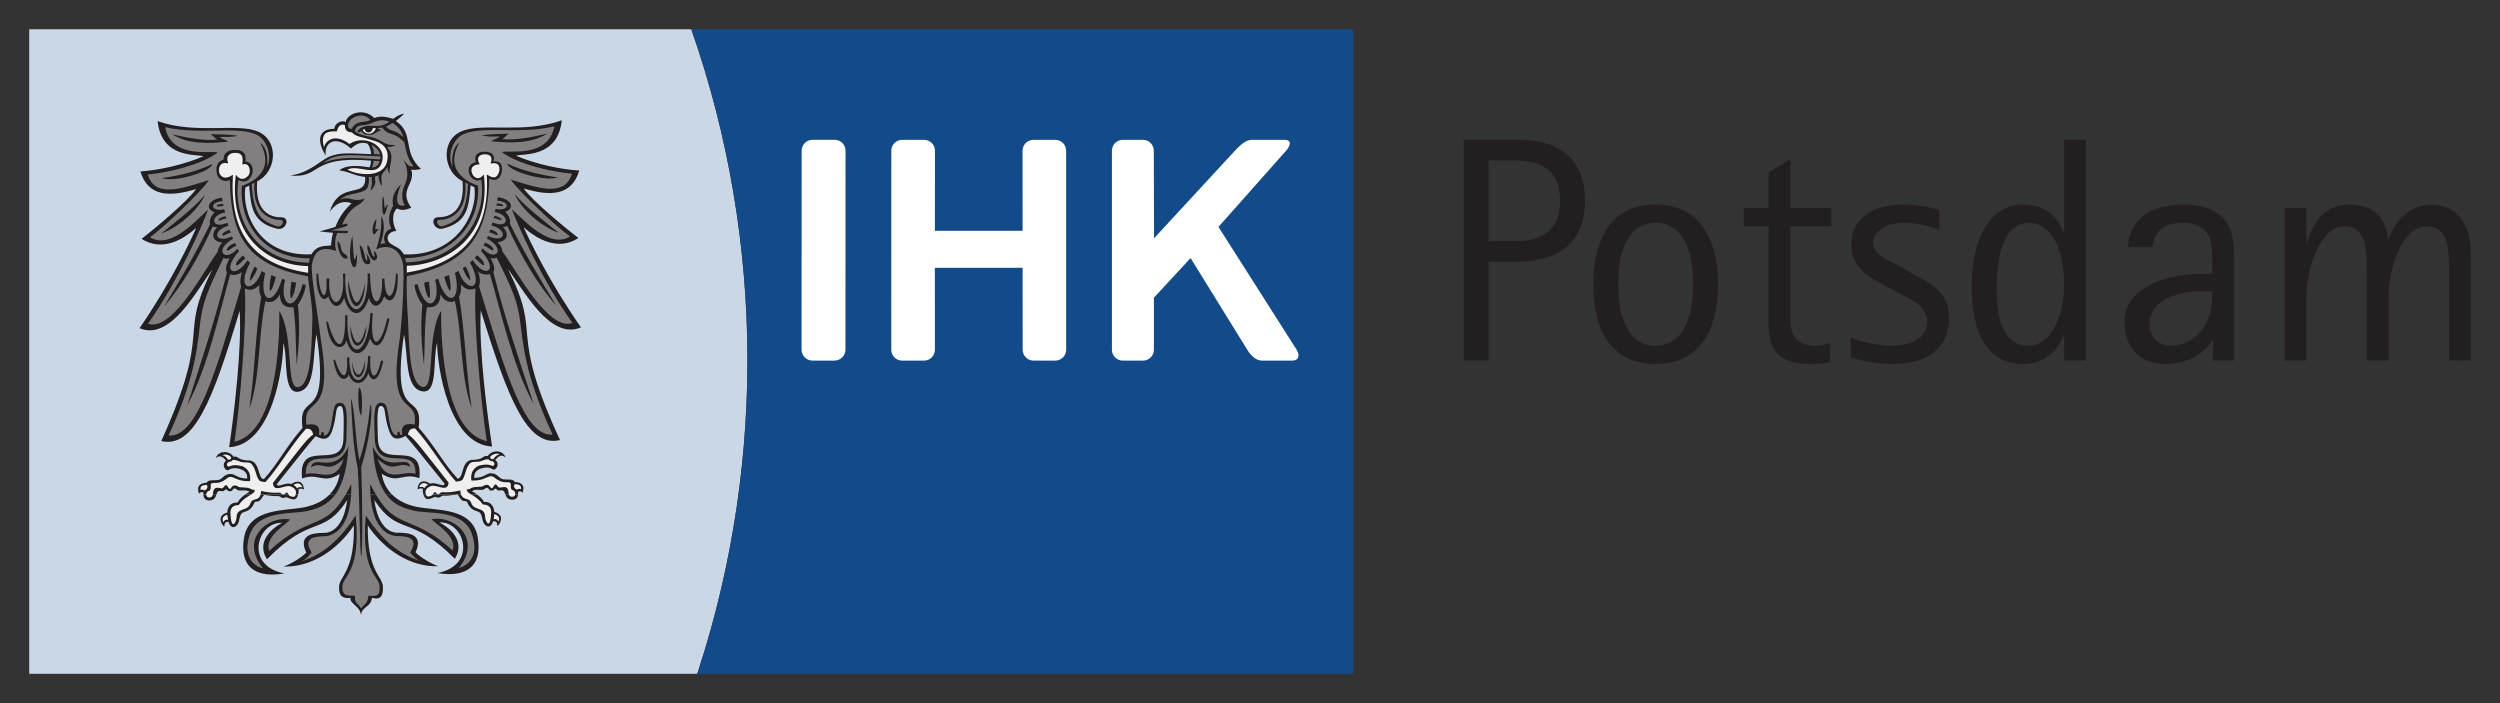 <?xml version="1.0" encoding="UTF-8" standalone="no"?>
<!-- Created with Inkscape (http://www.inkscape.org/) -->

<svg
   xmlns:dc="http://purl.org/dc/elements/1.1/"
   xmlns:cc="http://creativecommons.org/ns#"
   xmlns:rdf="http://www.w3.org/1999/02/22-rdf-syntax-ns#"
   xmlns:svg="http://www.w3.org/2000/svg"
   xmlns="http://www.w3.org/2000/svg"
   xmlns:sodipodi="http://sodipodi.sourceforge.net/DTD/sodipodi-0.dtd"
   xmlns:inkscape="http://www.inkscape.org/namespaces/inkscape"
   width="85.52"
   height="24.05"
   id="svg5665"
   version="1.1"
   inkscape:version="0.48.1 "
   sodipodi:docname="Neues Dokument 7">
  <rect width="100%" height="100%" fill="#333333" stroke="none"/>
  <defs
     id="defs5667">
    <clipPath
       clipPathUnits="userSpaceOnUse"
       id="clipPath1238">
      <path
         inkscape:connector-curvature="0"
         d="m 642.047,69.202 70.55,0 0,17.637 -70.55,0 0,-17.637 z"
         id="path1240" />
    </clipPath>
  </defs>
  <sodipodi:namedview
     id="base"
     pagecolor="#ffffff"
     bordercolor="#666666"
     borderopacity="1.0"
     inkscape:pageopacity="0.0"
     inkscape:pageshadow="2"
     inkscape:zoom="10.453695"
     inkscape:cx="42.759998"
     inkscape:cy="12.025"
     inkscape:document-units="px"
     inkscape:current-layer="layer1"
     showgrid="false"
     fit-margin-top="0"
     fit-margin-left="0"
     fit-margin-right="0"
     fit-margin-bottom="0"
     inkscape:window-width="1024"
     inkscape:window-height="708"
     inkscape:window-x="-4"
     inkscape:window-y="-4"
     inkscape:window-maximized="1" />
  <g
     inkscape:label="Ebene 1"
     inkscape:groupmode="layer"
     id="layer1"
     transform="translate(-135.728,-406.671)">
    <g
       transform="matrix(1.25,0,0,-1.25,-665.832,516.222)"
       id="g1234">
      <g
         id="g1236"
         clip-path="url(#clipPath1238)">
        <g
           id="g1242"
           transform="translate(681.988,83.25)">
          <path
             inkscape:connector-curvature="0"
             d="m 0,0 0.569,0 c 0.491,0 1.384,0 1.384,-1.112 0,-0.692 -0.359,-1.095 -1.217,-1.095 L 0,-2.207 0,0 z m -0.683,-5.473 0.683,0 0,2.697 0.718,0 c 1.113,0 1.918,0.455 1.918,1.673 0,1.655 -1.445,1.672 -1.918,1.672 l -1.401,0 0,-6.042 z"
             style="fill:#231f20;fill-opacity:1;fill-rule:evenodd;stroke:none"
             id="path1244" />
        </g>
        <g
           id="g1246"
           transform="translate(685.534,79.861)">
          <path
             inkscape:connector-curvature="0"
             d="M 0,0 C 0,1.042 0.341,1.682 1.016,1.682 1.699,1.682 2.049,1.042 2.049,0 2.049,-1.051 1.699,-1.682 1.016,-1.682 0.341,-1.682 0,-1.051 0,0 m 1.016,-2.181 c 1.234,0 1.716,0.955 1.716,2.172 0,1.218 -0.482,2.19 -1.716,2.19 -1.226,0 -1.699,-0.972 -1.699,-2.19 0,-1.217 0.473,-2.172 1.699,-2.172"
             style="fill:#231f20;fill-opacity:1;fill-rule:evenodd;stroke:none"
             id="path1248" />
        </g>
        <g
           id="g1250"
           transform="translate(691.33,78.259)">
          <path
             inkscape:connector-curvature="0"
             d="m 0,0 c -0.131,-0.044 -0.21,-0.079 -0.403,-0.079 -0.613,0 -0.683,0.429 -0.683,0.701 l 0,2.566 1.121,0 0,0.499 -1.121,0 0,1.349 -0.595,-0.377 0,-0.972 -0.684,0 0,-0.499 0.684,0 0,-2.689 c 0,-0.744 0.315,-1.077 1.156,-1.077 0.174,0 0.35,0.017 0.525,0.044 L 0,0 z"
             style="fill:#231f20;fill-opacity:1;fill-rule:nonzero;stroke:none"
             id="path1252" />
        </g>
        <g
           id="g1254"
           transform="translate(693.263,80.343)">
          <path
             inkscape:connector-curvature="0"
             d="m 0,0 c -0.332,0.175 -0.753,0.315 -0.753,0.657 0,0.298 0.333,0.543 0.841,0.543 0.42,0 0.832,-0.14 0.972,-0.193 l 0,0.552 c -0.193,0.044 -0.535,0.14 -0.981,0.14 -0.928,0 -1.427,-0.429 -1.427,-1.103 0,-0.684 0.56,-0.911 0.946,-1.13 l 0.376,-0.202 c 0.245,-0.14 0.753,-0.324 0.753,-0.753 0,-0.482 -0.438,-0.674 -1.016,-0.674 -0.473,0 -0.972,0.184 -1.077,0.219 l 0,-0.543 c 0.166,-0.053 0.595,-0.175 1.138,-0.175 0.972,0 1.551,0.429 1.551,1.261 0,0.718 -0.534,0.963 -0.972,1.191 L 0,0 z"
             style="fill:#231f20;fill-opacity:1;fill-rule:nonzero;stroke:none"
             id="path1256" />
        </g>
        <g
           id="g1258"
           transform="translate(695.889,79.712)">
          <path
             inkscape:connector-curvature="0"
             d="M 0,0 C 0,0.884 0.174,1.83 0.884,1.83 1.515,1.83 1.847,1.06 1.847,0.131 1.847,-0.587 1.55,-1.533 0.866,-1.533 0.079,-1.533 0,-0.534 0,0 m 1.847,-1.936 0.596,0 0,6.043 -0.596,0 0,-2.557 -0.016,0 C 1.725,1.848 1.462,2.33 0.735,2.33 c -1.024,0 -1.418,-1.095 -1.418,-2.216 0,-1.323 0.42,-2.146 1.427,-2.146 0.666,0 0.999,0.508 1.087,0.806 l 0.016,0 0,-0.71 z"
             style="fill:#231f20;fill-opacity:1;fill-rule:evenodd;stroke:none"
             id="path1260" />
        </g>
        <g
           id="g1262"
           transform="translate(701.79,79.668)">
          <path
             inkscape:connector-curvature="0"
             d="m 0,0 c 0,-0.499 -0.053,-0.595 -0.158,-0.841 -0.175,-0.403 -0.595,-0.648 -0.972,-0.648 -0.307,0 -0.587,0.21 -0.587,0.604 0,0.71 0.929,0.885 1.366,0.885 L 0,0 z m 0.017,-1.892 0.578,0 0,2.925 c 0,0.526 -0.104,1.34 -1.401,1.34 -1.138,0 -1.488,-0.639 -1.498,-1.164 l 0.666,0 c 0.044,0.324 0.175,0.665 0.85,0.665 0.315,0 0.665,-0.114 0.762,-0.578 C 0,1.156 0,0.701 0,0.499 -0.14,0.473 -0.263,0.473 -0.412,0.473 -1.139,0.473 -2.4,0.149 -2.4,-0.823 c 0,-0.745 0.438,-1.165 1.121,-1.165 0.762,0 1.173,0.447 1.279,0.648 l 0.017,0 0,-0.552 z"
             style="fill:#231f20;fill-opacity:1;fill-rule:evenodd;stroke:none"
             id="path1264" />
        </g>
        <g
           id="g1266"
           transform="translate(703.768,77.777)">
          <path
             inkscape:connector-curvature="0"
             d="m 0,0 0.596,0 0,1.716 c 0,0.754 0.35,1.953 1.042,1.953 0.613,0 0.613,-0.639 0.613,-1.357 l 0,-2.312 0.595,0 0,1.716 c 0,0.745 0.342,1.953 1.043,1.953 0.613,0 0.613,-0.63 0.613,-1.357 l 0,-2.312 0.595,0 0,2.978 c 0,0.691 -0.359,1.287 -1.068,1.287 -0.744,0 -1.077,-0.639 -1.183,-0.955 l -0.017,0 C 2.785,3.862 2.478,4.265 1.778,4.265 0.946,4.265 0.71,3.547 0.613,3.205 l -0.017,0 0,0.964 L 0,4.169 0,0 z"
             style="fill:#231f20;fill-opacity:1;fill-rule:nonzero;stroke:none"
             id="path1268" />
        </g>
        <g
           id="g1270"
           transform="translate(660.166,86.84)">
          <path
             inkscape:connector-curvature="0"
             d="m 0,0 -18.119,0 0,-18.119 18.119,0 C 2.046,-12.285 2.051,-5.841 0,0"
             style="fill:#c9d7e6;fill-opacity:1;fill-rule:nonzero;stroke:none"
             id="path1272" />
        </g>
        <g
           id="g1274"
           transform="translate(678.285,68.72)">
          <path
             inkscape:connector-curvature="0"
             d="m 0,0 -18.119,0 c 2.046,5.834 2.051,12.278 0,18.119 L 0,18.119 0,0 z"
             style="fill:#134b8a;fill-opacity:1;fill-rule:nonzero;stroke:none"
             id="path1276" />
        </g>
        <g
           id="g1278"
           transform="translate(676.443,83.516)">
          <path
             inkscape:connector-curvature="0"
             d="m 0,0 c 0.147,0.165 0.134,0.298 -0.031,0.298 l -0.81,0 c -0.164,0 -0.247,0.018 -0.512,-0.247 L -3.613,-2.397 -3.62,0 c 0,0.165 -0.133,0.298 -0.298,0.298 l -0.549,0 C -4.632,0.298 -4.766,0.165 -4.766,0 l 0,-5.446 c 0,-0.165 0.133,-0.298 0.298,-0.298 l 0.552,0 c 0.165,0 0.299,0.133 0.299,0.298 l 0,1.424 1.004,1.085 1.551,-2.509 c 0.1,-0.165 0.242,-0.298 0.407,-0.298 l 0.828,0 c 0.165,0 0.217,0.133 0.116,0.298 L -1.85,-2.085 0,0 z"
             style="fill:#ffffff;fill-opacity:1;fill-rule:nonzero;stroke:none"
             id="path1280" />
        </g>
        <g
           id="g1282"
           transform="translate(663.184,78.071)">
          <path
             inkscape:connector-curvature="0"
             d="m 0,0 c 0,-0.165 0.133,-0.298 0.298,-0.298 l 0.604,0 c 0.165,0 0.299,0.133 0.299,0.298 l 0.002,5.446 c 0,0.165 -0.133,0.298 -0.298,0.298 l -0.604,0 C 0.137,5.744 0.003,5.611 0.003,5.446 L 0,0 z"
             style="fill:#ffffff;fill-opacity:1;fill-rule:nonzero;stroke:none"
             id="path1284" />
        </g>
        <g
           id="g1286"
           transform="translate(669.232,83.516)">
          <path
             inkscape:connector-curvature="0"
             d="m 0,0 c 0,0.165 0.133,0.298 0.298,0.298 l 0.597,0 C 1.06,0.298 1.193,0.165 1.193,0 l 0,-5.446 c 0,-0.165 -0.134,-0.298 -0.299,-0.298 l -0.592,0 c -0.165,0 -0.299,0.133 -0.299,0.298 l -0.002,2.243 -2.401,0 10e-4,-2.243 c 0,-0.165 -0.134,-0.298 -0.299,-0.298 l -0.596,0 c -0.165,0 -0.299,0.133 -0.299,0.298 L -3.592,0 c 0,0.165 0.133,0.298 0.298,0.298 l 0.598,0 c 0.165,0 0.299,-0.133 0.299,-0.298 l -0.003,-2.191 2.401,0 L 0,0 z"
             style="fill:#ffffff;fill-opacity:1;fill-rule:nonzero;stroke:none"
             id="path1288" />
        </g>
        <g
           id="g1290"
           transform="translate(652.369,75.749)">
          <path
             inkscape:connector-curvature="0"
             d="m 0,0 c 0,0 -0.016,0.101 0.041,0.141 0.057,0.041 0.235,0.086 0.235,0.086 l 0.047,-0.1 c 0,0 0.2,-0.22 0.249,-0.299 0.05,-0.08 0.274,-0.375 0.356,-0.504 0.083,-0.129 0.454,-0.568 0.454,-0.568 0,0 0.073,-0.006 0.101,0.021 0.028,0.028 0.08,0.153 0.111,0.243 0.032,0.089 0.07,0.198 0.131,0.229 0.061,0.03 0.152,0.038 0.215,0.04 0.063,0.002 0.089,0.018 0.161,0.043 0.072,0.026 0.156,0.066 0.156,0.066 0,0 0.101,0.08 0.148,0.096 0.047,0.015 0.115,0.021 0.153,0 0.037,-0.021 0.074,-0.051 0.074,-0.051 0,0 -0.061,0.016 -0.113,-0.029 C 2.466,-0.631 2.421,-0.677 2.413,-0.693 2.405,-0.709 2.405,-0.717 2.405,-0.717 c 0,0 0.04,-0.035 0.044,-0.093 C 2.452,-0.869 2.435,-0.905 2.411,-0.912 2.388,-0.92 2.362,-0.895 2.31,-0.88 2.257,-0.867 2.145,-0.847 2.077,-0.876 2.009,-0.906 1.939,-0.896 1.892,-0.972 1.844,-1.049 1.825,-1.11 1.819,-1.153 1.813,-1.195 1.817,-1.231 1.817,-1.231 c 0,0 0.044,-0.009 0.111,0.003 0.067,0.011 0.162,0.026 0.219,0.058 0.057,0.031 0.112,0.072 0.178,0.065 0.067,-0.008 0.107,-0.04 0.164,-0.077 0.057,-0.037 0.102,-0.076 0.18,-0.088 0.078,-0.011 0.125,-0.01 0.16,-0.011 C 2.864,-1.284 2.875,-1.29 2.908,-1.306 2.94,-1.322 2.968,-1.328 3.009,-1.334 3.05,-1.339 3.127,-1.335 3.154,-1.393 3.181,-1.451 3.183,-1.501 3.179,-1.516 3.175,-1.532 3.162,-1.541 3.162,-1.541 c 0,0 -0.032,0.02 -0.065,0.013 -0.034,-0.007 -0.084,-0.035 -0.084,-0.035 0,0 0.014,-0.087 -0.014,-0.131 C 2.972,-1.737 2.917,-1.749 2.882,-1.741 2.847,-1.733 2.818,-1.746 2.775,-1.664 2.731,-1.582 2.74,-1.516 2.685,-1.505 2.63,-1.492 2.52,-1.501 2.497,-1.476 2.474,-1.453 2.46,-1.434 2.447,-1.438 2.433,-1.441 2.43,-1.451 2.393,-1.476 2.357,-1.502 2.355,-1.512 2.321,-1.497 2.288,-1.48 2.255,-1.453 2.245,-1.443 2.236,-1.434 2.218,-1.422 2.186,-1.427 2.155,-1.434 2.122,-1.467 2.103,-1.471 2.083,-1.475 1.978,-1.473 1.913,-1.48 1.848,-1.488 1.702,-1.539 1.702,-1.539 c 0,0 0.054,-0.049 0.096,-0.074 0.043,-0.026 0.081,-0.021 0.132,-0.074 0.052,-0.054 0.104,-0.098 0.131,-0.128 0.028,-0.029 0.049,-0.062 0.049,-0.062 0,0 0.063,0.002 0.11,-0.024 0.046,-0.025 0.099,-0.058 0.123,-0.107 0.024,-0.049 0.022,-0.125 0.022,-0.125 0,0 0.053,-0.008 0.089,-0.03 0.037,-0.021 0.094,-0.06 0.106,-0.085 0.012,-0.026 0.008,-0.088 0,-0.114 -0.008,-0.025 -0.041,-0.076 -0.041,-0.076 0,0 -0.021,0.049 -0.047,0.068 -0.025,0.021 -0.131,0.03 -0.131,0.03 0,0 -0.014,-0.067 -0.037,-0.094 C 2.28,-2.461 2.238,-2.498 2.198,-2.453 2.159,-2.409 2.116,-2.325 2.105,-2.26 2.093,-2.196 2.069,-2.112 1.993,-2.083 1.917,-2.053 1.822,-2.022 1.773,-1.952 1.723,-1.881 1.7,-1.805 1.647,-1.795 1.594,-1.785 1.516,-1.753 1.493,-1.713 1.469,-1.674 1.432,-1.588 1.432,-1.588 L 1.034,-1.631 c 0,0 -0.061,0.006 -0.086,-0.012 C 0.922,-1.662 0.911,-1.682 0.874,-1.67 0.836,-1.658 0.81,-1.65 0.793,-1.66 0.776,-1.67 0.731,-1.695 0.731,-1.695 c 0,0 -0.14,-0.052 -0.164,-0.032 -0.025,0.019 -0.065,0.048 -0.066,0.103 -0.003,0.056 -0.003,0.115 -0.003,0.115 0,0 -0.024,0.04 -0.062,0.046 -0.037,0.006 -0.107,0 -0.107,0 0,0 0.007,0.07 0.036,0.103 0.03,0.034 0.076,0.062 0.126,0.054 0.049,-0.006 0.164,-0.067 0.164,-0.067 0,0 0.088,0.034 0.166,0.004 0.078,-0.03 0.183,-0.061 0.224,-0.045 0.042,0.015 0.059,0.08 0.059,0.08 l -0.465,0.579 -0.473,0.578 c 0,0 -0.076,0.079 -0.099,0.101 C 0.043,-0.053 0,0 0,0"
             style="fill:#f0efef;fill-opacity:1;fill-rule:evenodd;stroke:none"
             id="path1292" />
        </g>
        <g
           id="g1294"
           transform="translate(646.861,74.17)">
          <path
             inkscape:connector-curvature="0"
             d="m 0,0 c 0,0 -0.021,0.035 -0.079,0.035 -0.058,0 -0.082,0.006 -0.082,0.006 0,0 -0.011,0.067 0.009,0.098 0.019,0.032 0.044,0.066 0.097,0.075 0.053,0.008 0.142,0.013 0.142,0.013 0,0 0.037,0.057 0.152,0.061 C 0.355,0.292 0.422,0.313 0.49,0.353 0.558,0.393 0.637,0.492 0.752,0.447 0.868,0.402 0.993,0.351 1.081,0.342 1.17,0.333 1.208,0.34 1.208,0.34 1.208,0.34 1.192,0.533 1.12,0.593 1.048,0.652 0.952,0.717 0.823,0.695 0.695,0.673 0.635,0.631 0.595,0.669 0.554,0.708 0.528,0.757 0.558,0.789 c 0.03,0.033 0.06,0.062 0.06,0.062 0,0 -0.023,0.053 -0.06,0.079 C 0.521,0.958 0.441,0.992 0.417,1.005 L 0.392,1.018 c 0,0 0.015,0.043 0.104,0.041 C 0.586,1.057 0.622,1.063 0.68,1.022 0.738,0.981 0.772,0.929 0.772,0.929 c 0,0 0.077,-0.018 0.147,-0.044 C 0.989,0.859 1.136,0.834 1.208,0.83 1.279,0.826 1.359,0.773 1.416,0.622 1.473,0.47 1.487,0.345 1.525,0.332 1.563,0.319 1.585,0.305 1.621,0.323 1.657,0.34 1.68,0.367 1.702,0.393 c 0.021,0.026 0.485,0.648 0.556,0.76 0.07,0.111 0.221,0.294 0.28,0.382 0.06,0.088 0.203,0.246 0.203,0.246 0,0 0.056,0.044 0.158,-0.011 C 3,1.715 3.016,1.683 3.018,1.628 3.021,1.571 2.991,1.539 2.991,1.539 c 0,0 -0.073,-0.065 -0.15,-0.151 C 2.765,1.302 2.35,0.797 2.309,0.739 2.268,0.682 1.907,0.235 1.907,0.235 c 0,0 -0.008,-0.063 0.037,-0.078 C 1.988,0.142 2.045,0.143 2.103,0.16 2.162,0.177 2.228,0.214 2.284,0.203 2.339,0.193 2.365,0.186 2.365,0.186 c 0,0 0.039,0.043 0.091,0.06 C 2.508,0.263 2.563,0.272 2.598,0.251 2.632,0.229 2.653,0.198 2.668,0.164 2.683,0.13 2.687,0.103 2.687,0.103 c 0,0 -0.029,0.013 -0.064,0.011 C 2.589,0.111 2.549,0.098 2.54,0.092 2.532,0.085 2.508,0.068 2.508,0.068 c 0,0 0.03,-0.103 -0.004,-0.164 -0.035,-0.06 -0.04,-0.071 -0.101,-0.063 -0.06,0.009 -0.098,0.018 -0.122,0.031 -0.023,0.013 -0.079,0.036 -0.079,0.036 L 2.127,-0.105 2.009,-0.062 1.749,-0.048 1.584,-0.03 c 0,0 -0.018,-0.075 -0.072,-0.122 C 1.458,-0.198 1.44,-0.213 1.398,-0.224 1.358,-0.235 1.341,-0.23 1.296,-0.299 1.251,-0.368 1.195,-0.442 1.133,-0.474 1.072,-0.507 0.947,-0.518 0.915,-0.625 0.883,-0.731 0.938,-0.721 0.881,-0.81 0.823,-0.9 0.775,-0.945 0.738,-0.906 c -0.037,0.039 -0.056,0.115 -0.056,0.115 0,0 -0.068,0.018 -0.103,0.002 C 0.545,-0.804 0.518,-0.839 0.511,-0.863 0.505,-0.887 0.503,-0.887 0.503,-0.887 c 0,0 -0.046,0.067 -0.05,0.114 -0.004,0.046 0.012,0.121 0.043,0.138 0.032,0.019 0.156,0.062 0.156,0.062 0,0 -0.006,0.112 0.052,0.173 0.057,0.06 0.086,0.071 0.137,0.078 0.05,0.006 0.072,0.013 0.072,0.013 0,0 0.086,0.129 0.163,0.181 0.077,0.052 0.218,0.147 0.218,0.147 0,0 -0.058,0.049 -0.141,0.06 C 1.069,0.089 0.946,0.079 0.9,0.11 0.854,0.139 0.801,0.148 0.765,0.122 0.73,0.097 0.693,0.06 0.673,0.062 0.654,0.064 0.59,0.114 0.59,0.114 c 0,0 -0.013,0.028 -0.043,0 C 0.517,0.085 0.507,0.07 0.47,0.07 0.434,0.07 0.358,0.085 0.32,0.064 0.283,0.044 0.265,-0.048 0.239,-0.092 0.214,-0.134 0.23,-0.181 0.165,-0.181 0.1,-0.181 0.043,-0.2 0.019,-0.163 c -0.023,0.037 -0.021,0.107 -0.021,0.107 L 0,0 z"
             style="fill:#f0efef;fill-opacity:1;fill-rule:evenodd;stroke:none"
             id="path1296" />
        </g>
        <g
           id="g1298"
           transform="translate(652.341,80.115)">
          <path
             inkscape:connector-curvature="0"
             d="m 0,0 -0.014,0.288 c 0,0 0.222,0.004 0.447,0.05 0.224,0.045 0.53,0.158 0.698,0.256 0.167,0.097 0.394,0.274 0.489,0.385 0.096,0.111 0.291,0.363 0.379,0.608 0.088,0.244 0.15,0.582 0.14,0.731 -0.009,0.15 -0.027,0.347 -0.027,0.347 0,0 -0.161,-0.09 -0.247,-0.007 -0.086,0.084 -0.102,0.191 -0.091,0.245 0.012,0.054 0.05,0.109 0.109,0.129 0.059,0.021 0.095,0.023 0.095,0.023 0,0 -0.065,0.159 0,0.209 C 2.044,3.313 2.169,3.359 2.287,3.32 2.404,3.282 2.395,3.182 2.393,3.157 2.391,3.132 2.375,3.078 2.375,3.078 c 0,0 0.12,0.016 0.17,-0.025 C 2.595,3.012 2.617,2.876 2.597,2.795 2.577,2.713 2.52,2.649 2.459,2.645 2.398,2.64 2.343,2.647 2.314,2.663 2.284,2.679 2.262,2.686 2.262,2.686 2.262,2.686 2.271,2.33 2.244,2.135 2.216,1.94 2.157,1.589 2.062,1.373 1.967,1.158 1.722,0.721 1.357,0.501 0.993,0.281 0.693,0.157 0.406,0.093 0.118,0.029 0,0 0,0"
             style="fill:#f0efef;fill-opacity:1;fill-rule:nonzero;stroke:none"
             id="path1300" />
        </g>
        <g
           id="g1302"
           transform="translate(647.577,82.79)">
          <path
             inkscape:connector-curvature="0"
             d="m 0,0 c 0,0 -0.163,-0.066 -0.211,-0.048 -0.048,0.018 -0.14,0.074 -0.153,0.164 -0.013,0.091 -0.02,0.173 0.025,0.228 0.046,0.056 0.075,0.071 0.118,0.082 0.043,0.012 0.06,0.026 0.06,0.026 0,0 -0.015,0.109 0.019,0.146 C -0.108,0.635 -0.013,0.71 0.054,0.71 0.12,0.71 0.248,0.707 0.293,0.657 0.339,0.608 0.353,0.556 0.354,0.497 0.355,0.439 0.348,0.403 0.348,0.403 c 0,0 0.087,-0.001 0.139,-0.056 C 0.54,0.292 0.561,0.17 0.533,0.087 0.504,0.003 0.444,-0.055 0.385,-0.063 0.327,-0.072 0.259,-0.075 0.217,-0.051 0.174,-0.027 0.152,-0.02 0.152,-0.02 c 0,0 -0.036,-0.409 -0.006,-0.583 0.03,-0.175 0.105,-0.57 0.207,-0.745 0.102,-0.176 0.303,-0.511 0.589,-0.68 0.286,-0.17 0.571,-0.294 0.851,-0.329 0.281,-0.035 0.373,-0.034 0.373,-0.034 L 2.157,-2.675 c 0,0 -0.722,0.15 -0.918,0.249 -0.195,0.099 -0.682,0.37 -0.844,0.661 -0.161,0.292 -0.258,0.505 -0.277,0.609 -0.02,0.105 -0.074,0.359 -0.074,0.359 0,0 -0.044,0.304 -0.044,0.454 L 0,0 z"
             style="fill:#f0efef;fill-opacity:1;fill-rule:nonzero;stroke:none"
             id="path1304" />
        </g>
        <g
           id="g1306"
           transform="translate(650.126,83.504)">
          <path
             inkscape:connector-curvature="0"
             d="m 0,0 c 0,0 -0.104,0.22 -0.09,0.317 0.013,0.097 0.029,0.177 0.113,0.21 0.084,0.033 0.144,0.048 0.194,0.048 0.049,0 0.093,0.007 0.093,0.007 0,0 0.02,0.1 0.046,0.129 0.027,0.03 0.081,0.056 0.12,0.059 0.039,0.004 0.13,-0.023 0.13,-0.023 0,0 -0.018,-0.09 0.02,-0.129 C 0.663,0.578 0.691,0.56 0.729,0.56 l 0.058,0 c 0,0 0.052,-0.09 0.159,-0.123 C 1.052,0.404 1.186,0.38 1.263,0.355 1.34,0.33 1.555,0.259 1.612,0.207 1.67,0.154 1.749,0.028 1.765,-0.069 1.782,-0.166 1.731,-0.402 1.646,-0.493 1.56,-0.583 1.406,-0.653 1.292,-0.665 1.179,-0.677 1.052,-0.675 0.916,-0.642 0.78,-0.609 0.535,-0.516 0.535,-0.516 c 0,0 0.05,0.054 0.119,0.066 0.068,0.012 0.202,0.03 0.302,0.008 0.1,-0.021 0.282,-0.044 0.349,-0.041 0.068,0.004 0.168,0.058 0.191,0.094 0.023,0.036 0.069,0.179 0.064,0.243 C 1.555,-0.082 1.508,0.066 1.443,0.107 1.379,0.148 1.296,0.228 1.146,0.242 0.997,0.255 0.921,0.266 0.856,0.22 0.79,0.174 0.722,0.135 0.722,0.135 c 0,0 -0.139,0.093 -0.249,0.136 C 0.363,0.314 0.231,0.314 0.192,0.291 0.153,0.268 0.052,0.219 0.036,0.158 0.019,0.097 0,0 0,0"
             style="fill:#f0efef;fill-opacity:1;fill-rule:nonzero;stroke:none"
             id="path1308" />
        </g>
        <g
           id="g1310"
           transform="translate(651.375,83.025)">
          <path
             inkscape:connector-curvature="0"
             d="m 0,0 c 0.016,0.029 0.029,0.049 0.029,0.049 0,0 0.016,0.096 0.03,0.193 -0.099,0.006 -0.24,0.014 -0.301,0.017 -0.099,0.003 -0.288,0.007 -0.418,0 C -0.789,0.251 -0.996,0.219 -1.076,0.197 -1.155,0.173 -1.29,0.124 -1.338,0.097 -1.386,0.071 -1.448,0.08 -1.448,0.08 c 0,0 0.073,0.047 0.123,0.088 0.049,0.041 0.182,0.122 0.269,0.156 0.086,0.033 0.2,0.064 0.37,0.067 0.17,0.004 0.37,-0.002 0.488,-0.005 C -0.126,0.384 -0.007,0.378 0.075,0.373 0.077,0.397 0.078,0.416 0.076,0.427 0.068,0.475 -0.005,0.631 -0.035,0.704 0.015,0.686 0.066,0.667 0.099,0.653 0.172,0.624 0.288,0.476 0.303,0.418 0.318,0.359 0.306,0.203 0.288,0.159 0.271,0.115 0.187,0.029 0.125,0.008 0.1,0 0.055,-0.002 0,0 m -5.697,1.204 c 0,0 0.263,-0.079 0.581,-0.1 0.317,-0.02 0.901,-0.043 1.121,-0.034 0.221,0.009 0.719,-0.002 0.9,-0.095 0.182,-0.093 0.415,-0.381 0.408,-0.578 -0.007,-0.197 -0.142,-0.516 -0.294,-0.616 -0.152,-0.1 -0.145,-0.115 -0.145,-0.115 0,0 -0.014,-0.283 0.015,-0.392 0.028,-0.108 0.094,-0.401 0.217,-0.476 0.123,-0.076 0.269,-0.161 0.387,-0.17 0.118,-0.01 0.198,-0.038 0.184,-0.104 -0.014,-0.066 -0.141,-0.156 -0.212,-0.137 -0.071,0.019 -0.236,0.066 -0.326,0.137 -0.09,0.071 -0.236,0.198 -0.274,0.307 -0.038,0.108 -0.099,0.401 -0.113,0.514 -0.015,0.114 -0.033,0.246 -0.033,0.246 l -0.18,-0.085 c 0,0 -0.033,-0.25 0.029,-0.505 0.061,-0.255 0.212,-0.633 0.33,-0.77 0.118,-0.137 0.449,-0.434 0.656,-0.5 0.208,-0.066 0.534,-0.147 0.647,-0.147 l 0.217,0 c 0,0 0.019,0.109 0.109,0.161 0.09,0.052 0.127,0.085 0.236,0.09 0.109,0.004 0.236,-0.005 0.236,-0.005 0,0 -0.019,0.16 0,0.231 0.019,0.071 0.062,0.213 0.062,0.213 l -0.26,0.018 0.326,0.1 c 0,0 0.014,0.042 0.104,0.198 0.089,0.156 0.127,0.264 0.24,0.359 0.114,0.094 0.137,0.118 0.137,0.118 0,0 -0.184,0.094 -0.316,0.061 l -0.208,-0.052 c 0,0 0.043,0.118 0.109,0.147 0.066,0.028 0.151,0.08 0.326,0.122 0.174,0.043 0.325,0.095 0.358,0.17 0.028,0.062 0.017,0.206 0.03,0.293 0.11,0.007 0.317,0.052 0.381,0.081 0.076,0.035 0.134,0.113 0.175,0.192 C 0.503,0.159 0.53,0.36 0.506,0.447 0.483,0.534 0.433,0.618 0.402,0.656 0.37,0.694 0.178,0.784 0.088,0.813 c -0.076,0.025 -0.235,0.059 -0.285,0.07 -0.045,0.013 -0.094,0.028 -0.114,0.039 -0.043,0.024 -0.166,0.109 -0.166,0.109 0,0 -0.17,0.042 -0.165,0.104 0.005,0.061 -0.005,0.189 0.113,0.264 0.118,0.076 0.241,0.128 0.35,0.095 0.109,-0.033 0.274,-0.17 0.274,-0.17 0,0 0.103,0.061 0.212,0.056 C 0.416,1.376 0.586,1.328 0.685,1.262 0.784,1.196 0.911,1.064 0.959,0.908 1.006,0.753 1.03,0.431 1.133,0.271 1.237,0.11 1.299,0.021 1.299,0.021 L 1.072,0.006 c 0,0 0.014,-0.16 0,-0.245 -0.014,-0.085 -0.175,-0.43 -0.118,-0.581 0.057,-0.151 0.09,-0.236 0.09,-0.236 0,0 -0.099,-0.042 -0.17,-0.019 -0.071,0.024 -0.156,0.062 -0.156,0.062 0,0 -0.142,-0.137 -0.137,-0.307 0.005,-0.17 0.061,-0.354 0.061,-0.354 0,0 -0.127,-0.024 -0.16,-0.109 C 0.449,-1.868 0.444,-2 0.472,-2.043 c 0.029,-0.042 0.085,-0.075 0.085,-0.075 0,0 0.166,-0.057 0.222,-0.123 0.057,-0.066 0.104,-0.161 0.104,-0.161 0,0 0.043,0.005 0.113,0.005 0.071,0 0.732,0.052 0.987,0.232 0.255,0.179 0.751,0.566 0.841,0.996 0.089,0.429 0.104,0.543 0.094,0.585 -0.009,0.043 -0.023,0.104 -0.023,0.104 l -0.17,0.071 c 0,0 -0.024,-0.359 -0.066,-0.538 C 2.616,-1.127 2.441,-1.434 2.276,-1.505 2.111,-1.575 1.908,-1.641 1.865,-1.604 1.823,-1.566 1.728,-1.462 1.79,-1.405 c 0.061,0.056 0.085,0.052 0.141,0.052 0.057,0 0.17,0.004 0.241,0.042 0.071,0.038 0.227,0.147 0.288,0.269 0.061,0.123 0.109,0.274 0.113,0.359 0.005,0.085 -0.004,0.368 -0.004,0.368 0,0 -0.048,0.038 -0.128,0.109 -0.08,0.071 -0.236,0.146 -0.259,0.33 -0.024,0.185 -0.095,0.321 0.047,0.553 0.141,0.231 0.245,0.297 0.411,0.345 0.165,0.047 0.269,0.051 0.424,0.066 0.156,0.014 0.529,0 0.662,0 0.132,0 0.462,-0.019 0.637,0.009 0.175,0.028 0.59,0.057 0.68,0.094 0.09,0.038 0.104,0.043 0.104,0.043 0,0 -0.052,-0.335 -0.227,-0.505 C 4.745,0.559 4.434,0.445 4.278,0.427 4.122,0.408 3.839,0.379 3.839,0.379 c 0,0 0.156,-0.089 0.226,-0.122 0.071,-0.033 0.685,-0.222 0.912,-0.26 0.226,-0.038 0.651,-0.113 0.651,-0.113 0,0 -0.17,-0.421 -0.434,-0.463 -0.264,-0.043 -0.477,-0.047 -0.609,-0.01 -0.132,0.038 -0.534,0.156 -0.534,0.156 0,0 0.052,-0.094 0.17,-0.226 0.118,-0.133 0.633,-0.619 0.808,-0.76 0.174,-0.142 0.576,-0.477 0.576,-0.477 0,0 -0.151,-0.09 -0.274,-0.095 -0.123,-0.004 -0.232,-0.071 -0.595,0.095 -0.364,0.165 -0.548,0.368 -0.581,0.401 l -0.066,0.066 c 0,0 0.104,-0.326 0.179,-0.477 C 4.344,-2.057 4.896,-3.077 5.024,-3.294 5.151,-3.511 5.68,-4.3 5.68,-4.3 c 0,0 -0.307,-0.047 -0.439,0.015 -0.132,0.061 -0.529,0.297 -0.788,0.665 -0.26,0.369 -0.746,1.072 -0.746,1.072 0,0 -0.161,0.047 -0.066,-0.132 0.094,-0.18 0.311,-0.6 0.387,-0.85 0.075,-0.25 0.179,-0.703 0.193,-0.977 0.014,-0.274 0.147,-0.968 0.213,-1.176 0.066,-0.208 0.108,-0.335 0.203,-0.552 0.094,-0.218 0.278,-0.732 0.349,-0.865 0.071,-0.132 0.109,-0.278 0.109,-0.278 0,0 -0.151,-0.014 -0.288,0.042 -0.137,0.057 -0.406,0.175 -0.643,0.6 -0.236,0.425 -0.58,1.383 -0.618,1.492 -0.038,0.109 -0.585,1.794 -0.585,1.794 0,0 -0.005,-0.524 0,-0.779 0.004,-0.255 0.061,-1.374 0.103,-1.695 0.043,-0.321 0.128,-1.161 0.147,-1.27 0.019,-0.109 0.042,-0.34 0.042,-0.34 0,0 -0.335,0.076 -0.425,0.147 -0.089,0.071 -0.439,0.467 -0.533,0.731 -0.095,0.264 -0.283,0.864 -0.326,1.181 -0.042,0.316 -0.108,0.807 -0.099,0.916 0.009,0.108 0,0.288 0,0.288 0,0 -0.104,-0.43 -0.127,-0.732 C 1.719,-5.305 1.686,-5.749 1.653,-5.872 1.62,-5.994 1.478,-6.051 1.393,-6.023 1.308,-5.994 1.223,-5.981 1.162,-5.735 1.1,-5.489 1.025,-4.833 1.011,-4.701 0.996,-4.569 0.945,-4.125 0.945,-4.125 L 0.85,-4.729 c 0,0 -0.099,-0.779 -0.076,-0.94 0.024,-0.16 0.029,-0.481 0.152,-0.632 0.122,-0.152 0.288,-0.241 0.321,-0.34 0.033,-0.099 0.042,-0.345 0.042,-0.345 0,0 0.005,-0.085 -0.047,-0.085 -0.052,0 -0.179,0.042 -0.219,-0.01 C 0.983,-7.133 0.951,-7.254 0.918,-7.287 0.885,-7.319 0.8,-7.348 0.76,-7.344 0.72,-7.339 0.603,-7.384 0.53,-7.068 0.457,-6.753 0.444,-6.598 0.424,-6.55 0.404,-6.502 0.223,-6.339 0.182,-6.562 0.141,-6.785 0.137,-7.258 0.157,-7.356 c 0.021,-0.096 0.07,-0.42 0.247,-0.473 0.178,-0.053 0.424,-0.062 0.494,-0.066 0.069,-0.004 0.231,-0.024 0.292,-0.096 0.06,-0.073 0.088,-0.19 0.101,-0.291 0.012,-0.101 0.008,-0.126 0.008,-0.126 0,0 -0.244,0.041 -0.422,0.004 C 0.7,-8.441 0.549,-8.428 0.44,-8.371 c -0.109,0.056 -0.202,0.125 -0.202,0.125 0,0 0.133,-0.583 0.324,-0.733 0.191,-0.149 0.539,-0.324 1.105,-0.385 0.567,-0.059 1.125,-0.199 1.218,-0.679 0.093,-0.481 -0.124,-0.906 -0.433,-0.951 l -0.308,-0.044 c 0,0 0.179,0.072 0.272,0.189 0.093,0.118 0.242,0.47 0.19,0.64 -0.053,0.17 -0.19,0.42 -0.413,0.505 -0.223,0.087 -0.389,0.058 -0.389,0.058 0,0 0.053,-0.066 0.154,-0.138 0.101,-0.073 0.32,-0.259 0.34,-0.348 0.021,-0.089 0.045,-0.174 0.029,-0.275 -0.016,-0.101 -0.025,-0.158 -0.025,-0.158 0,0 -0.676,0.6 -1.178,0.793 -0.501,0.194 -0.86,0.548 -0.946,0.701 -0.086,0.153 -0.13,0.194 -0.13,0.194 0,0 0.021,-0.417 0.142,-0.66 0.121,-0.243 0.267,-0.404 0.376,-0.437 0.109,-0.032 0.267,-0.053 0.385,-0.057 0.117,-0.004 0.319,-0.089 0.303,-0.215 -0.016,-0.125 -0.068,-0.27 -0.068,-0.27 l 0.4,-0.304 c 0,0 -0.432,0.061 -0.619,0.178 -0.187,0.118 -0.709,0.526 -0.858,0.736 -0.15,0.211 -0.199,0.272 -0.199,0.272 0,0 -0.023,-0.631 0.033,-0.874 0.056,-0.243 0.122,-0.421 0.219,-0.603 0.096,-0.183 0.172,-0.336 0.145,-0.453 -0.028,-0.118 -0.048,-0.163 -0.113,-0.159 -0.065,0.004 -0.182,-0.004 -0.182,-0.004 0,0 -0.029,-0.126 -0.097,-0.194 -0.069,-0.068 -0.155,-0.173 -0.155,-0.173 0,0 -0.061,0.088 -0.105,0.129 -0.044,0.04 -0.097,0.056 -0.105,0.129 -0.008,0.074 -0.012,0.113 -0.012,0.113 0,0 -0.215,0.004 -0.251,0.033 -0.036,0.028 -0.122,0.169 -0.077,0.316 0.045,0.146 0.178,0.327 0.227,0.428 0.049,0.101 0.158,0.615 0.162,0.794 0.004,0.178 -0.016,0.502 -0.016,0.502 0,0 -0.494,-0.615 -0.701,-0.757 -0.206,-0.141 -0.72,-0.397 -0.821,-0.405 -0.101,-0.008 -0.178,-0.012 -0.178,-0.012 0,0 0.218,0.118 0.291,0.17 0.074,0.052 0.15,0.149 0.15,0.149 0,0 -0.096,0.159 -0.064,0.263 0.031,0.106 0.128,0.215 0.242,0.219 0.113,0.005 0.36,-0.011 0.465,0.058 0.106,0.067 0.252,0.23 0.292,0.315 0.04,0.084 0.125,0.352 0.145,0.457 0.02,0.106 0.02,0.283 0.02,0.283 0,0 -0.315,-0.493 -0.558,-0.623 -0.243,-0.129 -0.348,-0.182 -0.461,-0.23 -0.114,-0.049 -0.271,-0.113 -0.401,-0.194 -0.129,-0.082 -0.315,-0.22 -0.428,-0.301 -0.114,-0.08 -0.377,-0.324 -0.377,-0.324 0,0 -0.114,0.224 -0.037,0.373 0.078,0.15 0.151,0.244 0.288,0.356 0.137,0.114 0.267,0.211 0.267,0.211 0,0 -0.23,0.032 -0.384,-0.062 -0.154,-0.092 -0.378,-0.27 -0.418,-0.48 -0.04,-0.211 -0.027,-0.381 0.082,-0.547 0.109,-0.165 0.254,-0.312 0.254,-0.312 0,0 -0.416,0.04 -0.522,0.219 -0.105,0.178 -0.185,0.453 -0.113,0.708 0.073,0.255 0.157,0.385 0.299,0.487 0.142,0.1 0.296,0.19 0.653,0.23 0.356,0.039 0.817,0.096 0.987,0.169 0.169,0.074 0.456,0.312 0.513,0.425 0.057,0.113 0.126,0.308 0.154,0.43 0.029,0.121 0.029,0.149 0.029,0.149 0,0 -0.126,-0.112 -0.259,-0.153 -0.134,-0.041 -0.179,-0.046 -0.373,-0.025 -0.194,0.021 -0.279,0.017 -0.344,0.013 -0.064,-0.005 -0.093,-0.013 -0.093,-0.013 0,0 -0.004,0.267 0.033,0.311 0.037,0.045 0.065,0.152 0.279,0.183 0.215,0.032 0.598,0.007 0.688,0.141 0.089,0.134 0.113,0.24 0.129,0.413 0.017,0.174 0.021,0.458 0.012,0.571 -0.008,0.113 -0.032,0.287 -0.109,0.316 -0.076,0.028 -0.141,0.015 -0.177,-0.179 C -1,-6.842 -1.065,-7.169 -1.097,-7.234 -1.13,-7.299 -1.23,-7.356 -1.291,-7.348 c -0.061,0.009 -0.122,0.008 -0.162,0.049 -0.041,0.041 -0.021,0.134 -0.122,0.174 -0.101,0.04 -0.206,0.065 -0.206,0.065 0,0 -0.053,0.225 -0.021,0.315 0.033,0.09 0.105,0.191 0.195,0.276 0.089,0.085 0.181,0.145 0.247,0.4 0.065,0.255 0.057,0.575 0.044,0.712 -0.012,0.138 -0.178,1.308 -0.178,1.308 l -0.052,-0.66 c 0,0 -0.045,-0.773 -0.138,-0.992 -0.093,-0.218 -0.158,-0.335 -0.268,-0.335 -0.109,0 -0.238,0.069 -0.27,0.356 -0.033,0.287 -0.032,0.809 -0.093,1.011 -0.061,0.203 -0.094,0.292 -0.094,0.292 0,0 -0.134,-1.36 -0.214,-1.692 -0.081,-0.332 -0.352,-0.939 -0.51,-1.101 -0.158,-0.162 -0.327,-0.29 -0.433,-0.323 -0.105,-0.033 -0.218,-0.049 -0.218,-0.049 0,0 0.169,1.384 0.186,1.594 0.016,0.211 0.101,1.138 0.101,1.32 0,0.182 -0.008,1.141 -0.008,1.141 0,0 -0.247,-0.801 -0.304,-0.947 -0.057,-0.146 -0.331,-1.02 -0.441,-1.303 -0.109,-0.283 -0.445,-1.146 -0.688,-1.344 -0.243,-0.198 -0.371,-0.303 -0.445,-0.303 -0.073,0 -0.235,0.004 -0.235,0.004 0,0 0.202,0.421 0.267,0.591 0.065,0.169 0.349,1.009 0.438,1.368 0.089,0.36 0.157,0.959 0.157,0.959 0,0 0.056,0.596 0.202,0.971 0.146,0.376 0.373,0.838 0.373,0.838 0,0 -0.029,0.158 -0.15,0.008 -0.122,-0.15 -0.719,-1.11 -0.922,-1.291 -0.203,-0.182 -0.571,-0.425 -0.729,-0.417 -0.158,0.008 -0.21,0.041 -0.21,0.041 l 0.145,0.214 c 0,0 0.275,0.449 0.38,0.623 0.106,0.174 0.514,0.878 0.648,1.17 0.133,0.292 0.372,0.801 0.372,0.801 0,0 -0.013,0.069 -0.142,-0.045 -0.128,-0.113 -0.445,-0.376 -0.675,-0.429 -0.231,-0.052 -0.397,-0.053 -0.522,-0.008 -0.126,0.045 -0.154,0.086 -0.154,0.086 0,0 0.368,0.287 0.477,0.384 0.11,0.097 0.297,0.251 0.418,0.377 0.121,0.125 0.469,0.453 0.526,0.534 0.056,0.08 0.059,0.157 -0.066,0.109 -0.124,-0.048 -0.546,-0.138 -0.659,-0.134 -0.113,0.004 -0.445,0.038 -0.575,0.199 -0.129,0.161 -0.173,0.307 -0.173,0.307 0,0 0.379,0.036 0.509,0.069 0.13,0.032 0.757,0.178 0.915,0.247 0.158,0.068 0.372,0.182 0.372,0.182 0,0 -0.408,0.032 -0.521,0.053 -0.114,0.02 -0.512,0.225 -0.6,0.311 -0.154,0.15 -0.18,0.466 -0.18,0.466 M -3.8,-0.248 c 0,0 0.012,-0.321 0.029,-0.642 0.016,-0.32 0.169,-0.742 0.21,-0.844 0.041,-0.101 0.342,-0.487 0.496,-0.631 0.154,-0.144 0.729,-0.384 0.864,-0.427 0.135,-0.044 0.556,-0.116 0.556,-0.116 l -0.007,0.28 c 0,0 -0.272,0.012 -0.531,0.067 -0.258,0.055 -0.434,0.152 -0.79,0.389 -0.357,0.236 -0.548,0.759 -0.637,1.053 -0.089,0.295 -0.029,0.858 -0.029,0.858 0,0 0.056,-0.026 0.09,-0.041 0.034,-0.014 0.12,-0.005 0.166,0.01 0.046,0.014 0.094,0.094 0.128,0.171 0.034,0.077 -0.02,0.183 -0.068,0.234 -0.047,0.051 -0.115,0.053 -0.115,0.053 0,0 -0.002,0.032 -0.002,0.056 0,0.024 -0.013,0.121 -0.037,0.168 -0.024,0.048 -0.162,0.075 -0.241,0.078 -0.079,0.002 -0.164,-0.044 -0.2,-0.083 -0.036,-0.038 -0.044,-0.173 -0.044,-0.173 0,0 -0.057,-0.007 -0.147,-0.072 -0.09,-0.065 -0.062,-0.109 -0.058,-0.232 0.005,-0.122 0.111,-0.178 0.167,-0.193 0.056,-0.014 0.2,0.037 0.2,0.037 m 4.759,-2.659 c 0,0 0.113,0.024 0.453,0.1 0.34,0.077 0.729,0.285 0.972,0.446 0.244,0.162 0.528,0.587 0.608,0.738 0.079,0.152 0.139,0.383 0.185,0.622 0.047,0.239 0.053,0.786 0.053,0.786 0,0 0.114,-0.053 0.164,-0.055 0.051,-0.002 0.131,0.043 0.162,0.132 0.031,0.09 0.014,0.237 -0.043,0.282 -0.058,0.046 -0.169,0.027 -0.169,0.027 0,0 0.007,0.036 0.012,0.065 C 3.36,0.265 3.365,0.345 3.291,0.395 3.216,0.446 3.05,0.419 3.004,0.405 2.958,0.391 2.922,0.321 2.917,0.263 2.912,0.205 2.948,0.147 2.948,0.147 2.948,0.147 2.92,0.142 2.876,0.135 2.832,0.127 2.799,0.108 2.763,0.058 2.727,0.007 2.729,-0.063 2.767,-0.162 c 0.039,-0.099 0.155,-0.125 0.198,-0.125 0.043,0 0.118,0.041 0.118,0.041 0,0 0.005,-0.022 0.017,-0.188 0.012,-0.167 0,-0.331 -0.026,-0.499 C 3.047,-1.102 2.985,-1.292 2.898,-1.469 2.811,-1.645 2.647,-1.871 2.558,-1.972 2.468,-2.074 2.134,-2.3 1.989,-2.375 1.844,-2.45 1.417,-2.572 1.249,-2.595 1.08,-2.617 0.952,-2.618 0.952,-2.618 l 0.007,-0.289 z"
             style="fill:#827f80;fill-opacity:1;fill-rule:nonzero;stroke:none"
             id="path1312" />
        </g>
        <g
           id="g1314"
           transform="translate(647.469,73.555)">
          <path
             inkscape:connector-curvature="0"
             d="m 0,0 c -0.134,-0.039 -0.153,-0.122 -0.109,-0.208 0.035,0.076 0.087,0.079 0.13,0.066 C 0.008,-0.096 0.007,-0.043 0,0 M 7.306,0.016 C 7.3,-0.027 7.3,-0.079 7.286,-0.125 7.327,-0.109 7.382,-0.114 7.415,-0.188 7.46,-0.104 7.44,-0.02 7.306,0.016 M 7.708,0.549 C 7.719,0.516 7.741,0.492 7.792,0.492 c 0.052,0 0.078,0.024 0.086,0.056 L 7.957,0.549 C 7.951,0.478 7.906,0.4 7.773,0.412 7.664,0.424 7.634,0.487 7.611,0.549 l 0.097,0 z m -1.311,0 C 6.447,0.419 6.574,0.445 6.629,0.392 6.7,0.329 6.654,0.234 6.846,0.17 7.042,0.107 7.042,0.055 7.058,-0.081 7.076,-0.219 7.206,-0.425 7.221,0.086 7.216,0.157 7.193,0.277 6.992,0.28 6.889,0.429 6.77,0.497 6.681,0.55 L 6.838,0.549 C 6.913,0.495 6.983,0.427 7.025,0.35 7.289,0.366 7.306,0.101 7.305,0.077 7.612,-0.006 7.464,-0.259 7.392,-0.309 7.386,-0.18 7.335,-0.175 7.275,-0.18 7.219,-0.342 7.126,-0.362 7.038,-0.262 6.951,-0.163 7.003,0.048 6.845,0.091 6.69,0.132 6.647,0.206 6.614,0.247 6.565,0.312 6.578,0.382 6.49,0.374 6.4,0.368 6.357,0.484 6.305,0.549 l 0.092,0 z m -0.961,0 C 5.458,0.488 5.5,0.497 5.516,0.501 5.575,0.509 5.604,0.528 5.62,0.547 L 6.231,0.549 C 6.107,0.526 6.029,0.516 5.918,0.521 5.822,0.516 5.837,0.443 5.723,0.478 5.685,0.516 5.641,0.449 5.502,0.429 5.43,0.419 5.387,0.484 5.367,0.552 L 5.436,0.549 z m -2.484,0 C 2.727,0.241 2.443,0.167 2.226,0.109 1.817,0 0.842,0.151 0.611,-0.555 0.38,-1.262 0.864,-1.45 0.976,-1.466 0.337,-0.698 1.066,-0.019 1.717,-0.13 1.633,-0.259 1.013,-0.58 1.144,-0.992 2.248,0.026 2.656,-0.447 3.236,0.548 L 3.387,0.549 C 3.328,-0.45 2.844,-0.588 2.653,-0.59 2.441,-0.591 2.031,-0.615 2.31,-1.036 2.211,-1.15 2.141,-1.242 1.97,-1.295 2.653,-1.087 3.09,-0.665 3.514,-0.02 3.661,-1.559 3.167,-1.673 3.15,-1.95 3.134,-2.227 3.272,-2.216 3.493,-2.216 3.476,-2.461 3.596,-2.421 3.662,-2.57 c 0.078,0.142 0.176,0.103 0.199,0.354 0.235,-0.02 0.322,-0.009 0.304,0.266 -0.017,0.277 -0.513,0.391 -0.375,1.928 0.429,-0.642 0.872,-1.064 1.554,-1.266 -0.173,0.052 -0.244,0.142 -0.342,0.257 0.277,0.423 -0.136,0.446 -0.346,0.445 -0.192,0 -0.674,0.135 -0.74,1.135 l 0.15,0 C 4.651,-0.442 5.057,0.033 6.168,-0.98 6.294,-0.567 5.676,-0.25 5.59,-0.122 6.239,-0.006 6.973,-0.684 6.337,-1.455 6.449,-1.436 6.93,-1.248 6.699,-0.54 6.465,0.165 5.488,0.008 5.079,0.116 4.863,0.173 4.577,0.245 4.35,0.549 l 0.162,0 C 4.679,0.383 4.907,0.273 5.176,0.216 5.682,0.104 6.712,0.222 6.853,-0.621 6.997,-1.468 6.471,-1.72 5.75,-1.596 6.855,-1.385 6.495,-0.176 5.802,-0.211 5.899,-0.255 6.58,-0.634 6.226,-1.207 4.998,0.035 4.685,-0.607 4.023,0.402 4.102,-0.201 4.361,-0.499 4.668,-0.493 4.977,-0.488 5.379,-0.55 5.15,-1.028 5.252,-1.146 5.595,-1.356 5.775,-1.409 5.018,-1.44 4.288,-0.958 3.844,-0.293 3.828,-1.551 4.239,-1.675 4.257,-1.96 4.273,-2.246 4.179,-2.336 3.959,-2.275 3.924,-2.545 3.675,-2.505 3.659,-2.753 3.643,-2.503 3.344,-2.44 3.371,-2.277 3.178,-2.296 3.042,-2.247 3.059,-1.962 3.075,-1.678 3.485,-1.551 3.463,-0.293 3.021,-0.96 2.295,-1.445 1.537,-1.418 1.72,-1.364 2.06,-1.154 2.161,-1.036 1.929,-0.557 2.331,-0.495 2.639,-0.498 2.947,-0.501 3.205,-0.202 3.28,0.4 2.624,-0.611 2.306,0.029 1.085,-1.219 c -0.355,0.57 0.322,0.952 0.419,0.997 -0.694,0.031 -1.045,-1.18 0.059,-1.384 -0.72,-0.129 -1.245,0.123 -1.107,0.969 0.139,0.845 1.167,0.733 1.672,0.845 0.271,0.059 0.5,0.172 0.667,0.341 l 0.157,0 z m -2.304,0 C 0.557,0.495 0.425,0.429 0.312,0.265 0.111,0.26 0.09,0.139 0.084,0.067 0.103,-0.441 0.232,-0.235 0.249,-0.099 0.263,0.036 0.262,0.089 0.458,0.154 0.652,0.219 0.605,0.313 0.674,0.379 0.731,0.433 0.867,0.401 0.91,0.549 l 0.766,0 C 1.691,0.524 1.719,0.5 1.788,0.491 1.804,0.488 1.851,0.478 1.871,0.55 L 1.938,0.549 C 1.919,0.481 1.877,0.41 1.802,0.42 1.662,0.44 1.62,0.508 1.58,0.468 1.468,0.432 1.482,0.504 1.387,0.51 1.257,0.506 1.173,0.516 1.006,0.545 0.952,0.486 0.908,0.353 0.812,0.359 0.725,0.367 0.739,0.296 0.692,0.234 0.657,0.192 0.616,0.116 0.459,0.074 0.303,0.031 0.358,-0.18 0.27,-0.279 0.181,-0.381 0.089,-0.361 0.031,-0.196 -0.027,-0.194 -0.079,-0.197 -0.084,-0.328 -0.156,-0.276 -0.307,-0.027 0,0.06 -0.002,0.085 0.013,0.35 0.28,0.331 0.324,0.417 0.404,0.492 0.487,0.551 L 0.648,0.549 z m -1.224,0 c -0.001,-0.04 0.023,-0.079 0.088,-0.078 0.062,0.001 0.081,0.036 0.09,0.079 L -0.302,0.549 C -0.325,0.479 -0.349,0.405 -0.468,0.392 -0.613,0.378 -0.653,0.47 -0.655,0.549 l 0.079,0 z"
             style="fill:#231f20;fill-opacity:1;fill-rule:nonzero;stroke:none"
             id="path1316" />
        </g>
        <g
           id="g1318"
           transform="translate(649.678,80.079)">
          <path
             inkscape:connector-curvature="0"
             d="M 0,0 C -1.758,0.308 -2.114,1.218 -2.139,2.638 -2.24,2.567 -2.462,2.609 -2.499,2.831 -2.522,2.968 -2.511,3.135 -2.311,3.193 -2.319,3.4 -2.153,3.469 -1.968,3.459 -1.789,3.449 -1.687,3.382 -1.712,3.146 -1.492,3.11 -1.479,2.875 -1.556,2.738 -1.638,2.591 -1.759,2.557 -1.906,2.638 -2.067,1.536 -1.394,0.4 0.023,0.372 c 0.004,0.04 0.025,0.083 0.024,0.121 -1.22,-0.017 -1.933,0.916 -1.86,1.98 0.098,0.036 0.981,0.317 0.502,1.179 0.216,-0.138 0.211,-0.511 0.186,-0.662 0.139,0.293 0.022,0.596 -0.12,0.762 -0.384,0.446 -1.604,0.08 -2.667,0.33 C -3.738,3.199 -2.647,3.451 -2.473,3.389 -2.911,3.048 -3.888,2.823 -4.387,2.787 -4.188,2.117 -3.408,2.418 -2.71,2.634 -2.924,2.309 -4.003,1.285 -4.326,1.072 c 0.55,-0.355 1.26,0.454 1.592,0.755 -0.145,-0.396 -0.78,-1.893 -1.645,-3.125 0.673,-0.221 1.513,1.438 1.908,1.969 0,0.077 0.052,0.183 0.128,0.25 -0.312,0.036 -0.302,0.265 -0.147,0.418 -0.052,0.002 -0.071,0.01 -0.119,0.027 -0.373,-0.825 -0.817,-1.595 -1.335,-2.2 0.435,0.723 0.883,1.48 1.262,2.259 -0.028,0.123 0.033,0.221 0.122,0.331 -0.267,0.084 -0.181,0.343 0.204,0.397 l 0.017,-0.094 c -0.39,-0.03 -0.31,-0.308 0.045,-0.224 L -2.268,1.748 C -2.7,1.675 -2.661,1.268 -2.206,1.466 L -2.179,1.384 C -2.653,1.245 -2.548,0.873 -2.082,1.094 L -2.054,1.025 C -2.591,0.73 -2.286,0.359 -1.93,0.756 L -1.889,0.687 C -2.402,0.115 -1.98,-0.077 -1.66,0.438 L -1.587,0.37 c -0.411,-0.754 0.101,-0.866 0.317,-0.226 l 0.097,-0.055 c -0.191,-0.804 0.236,-0.952 0.461,-0.158 l 0.085,-0.028 c -0.173,-0.645 0.23,-1.004 0.481,-0.117 l 0.084,-0.022 c -0.019,-0.197 -0.116,-0.405 -0.215,-0.543 0.057,-0.553 0.035,-1.089 -0.034,-1.64 -0.03,0.524 -0.015,1.078 -0.089,1.571 -0.204,-0.011 -0.356,0.044 -0.375,0.356 -0.065,-0.142 -0.203,-0.264 -0.391,-0.19 -0.199,-0.908 -0.14,-2.151 -0.441,-2.934 0.143,0.873 0.172,2.145 0.324,3.048 -0.051,0.109 -0.062,0.223 -0.048,0.332 -0.08,-0.079 -0.209,-0.191 -0.398,-0.098 0.058,-1.012 -0.147,-3.3 -0.284,-4.193 1.13,0.254 1.242,2.61 1.225,3.586 0.426,-0.693 0.152,-2.199 0.538,-2.089 0.37,0.107 0.346,1.363 0.367,1.786 C 0.137,-0.847 0.028,-0.38 0,0 m -2.313,0.503 c -0.444,-0.897 -0.561,-1.212 -0.634,-1.733 -0.073,-0.523 -0.082,-1.427 -0.87,-3.126 0.77,-0.07 1.282,1.702 1.988,4.078 -0.037,0.087 -0.029,0.251 0.025,0.395 -0.069,-0.054 -0.237,-0.112 -0.324,-0.061 -0.267,-0.924 -0.613,-2.567 -1.175,-3.579 0.367,1.155 0.764,2.337 1.085,3.634 -0.078,0.084 0.017,0.276 0.071,0.384 C -2.202,0.47 -2.275,0.474 -2.313,0.503 m 0.773,2.021 c 0.008,-0.332 0.081,-0.679 0.216,-0.863 0.135,-0.185 0.397,-0.264 0.468,-0.289 0.141,-0.049 0.248,0.175 0.089,0.172 -0.16,-0.004 -0.77,0.087 -0.699,1.02 C -1.492,2.55 -1.514,2.535 -1.54,2.524 M 2.707,0.008 c -0.026,-0.38 0.009,-0.856 0.031,-1.253 0.025,-0.425 0.011,-1.67 0.381,-1.777 0.387,-0.108 0.101,1.39 0.524,2.083 -0.013,-0.977 0.115,-3.322 1.249,-3.572 -0.142,0.893 -0.366,3.173 -0.31,4.183 -0.19,-0.094 -0.32,0.02 -0.4,0.099 C 4.198,-0.339 4.186,-0.454 4.134,-0.562 4.292,-1.466 4.332,-2.727 4.479,-3.6 4.175,-2.819 4.224,-1.583 4.019,-0.679 3.831,-0.753 3.694,-0.631 3.627,-0.491 3.61,-0.802 3.457,-0.859 3.252,-0.848 3.182,-1.341 3.2,-1.893 3.173,-2.42 3.101,-1.868 3.076,-1.335 3.129,-0.779 3.03,-0.641 2.932,-0.433 2.913,-0.236 l 0.082,0.022 c 0.257,-0.887 0.657,-0.524 0.482,0.119 l 0.085,0.029 C 3.79,-0.86 4.218,-0.709 4.02,0.094 l 0.099,0.054 c 0.218,-0.637 0.73,-0.523 0.313,0.23 L 4.506,0.446 C 4.83,-0.068 5.251,0.127 4.735,0.696 l 0.041,0.07 C 5.132,0.37 5.435,0.743 4.897,1.034 l 0.028,0.07 C 5.394,0.886 5.498,1.259 5.02,1.394 l 0.029,0.082 c 0.455,-0.195 0.49,0.213 0.06,0.283 L 5.135,1.847 C 5.49,1.765 5.569,2.043 5.177,2.071 L 5.193,2.165 C 5.58,2.112 5.667,1.854 5.399,1.77 5.49,1.659 5.552,1.561 5.525,1.438 5.908,0.659 6.36,-0.094 6.798,-0.813 6.276,-0.214 5.827,0.555 5.452,1.379 5.404,1.362 5.384,1.354 5.333,1.351 5.488,1.199 5.501,0.971 5.186,0.933 5.264,0.865 5.316,0.759 5.316,0.682 5.715,0.153 6.564,-1.503 7.236,-1.278 6.365,-0.049 5.722,1.447 5.575,1.84 5.908,1.54 6.62,0.735 7.17,1.094 6.845,1.305 5.762,2.325 5.545,2.648 6.244,2.434 7.026,2.138 7.224,2.811 6.724,2.844 5.745,3.062 5.305,3.4 5.48,3.464 6.57,3.219 6.741,4.104 5.677,3.847 4.457,4.206 4.075,3.756 3.933,3.593 3.818,3.29 3.957,2.995 3.935,3.148 3.926,3.521 4.141,3.659 3.666,2.794 4.551,2.518 4.651,2.481 4.727,1.417 3.877,0.491 2.657,0.501 2.656,0.463 2.679,0.42 2.681,0.381 4.099,0.417 4.91,1.545 4.74,2.648 4.595,2.567 4.459,2.68 4.419,2.787 4.376,2.902 4.37,3.081 4.591,3.119 c 0,0 -0.101,0.28 0.224,0.29 0.146,0.005 0.322,-0.046 0.26,-0.266 0,0 0.292,0.064 0.223,-0.298 C 5.254,2.609 5.059,2.609 4.958,2.678 4.938,1.258 4.465,0.326 2.707,0.008 M 4.376,2.531 C 4.35,2.542 4.326,2.557 4.302,2.572 4.378,1.637 3.769,1.544 3.61,1.547 3.45,1.55 3.555,1.327 3.699,1.376 3.768,1.4 4.03,1.481 4.163,1.667 4.3,1.854 4.371,2.2 4.376,2.531 M 5.16,0.514 C 5.122,0.486 5.05,0.478 4.994,0.504 5.049,0.395 5.145,0.204 5.068,0.122 5.394,-1.173 5.798,-2.354 6.177,-3.498 5.608,-2.493 5.248,-0.859 4.976,0.066 4.892,0.015 4.72,0.071 4.653,0.125 4.707,-0.018 4.717,-0.182 4.679,-0.272 5.404,-2.632 5.926,-4.404 6.694,-4.33 5.898,-2.634 5.879,-1.74 5.803,-1.218 5.729,-0.693 5.61,-0.382 5.16,0.514 M 1.132,4.24 C 1.033,4.084 1.152,4.021 1.195,4.036 1.243,4.136 1.325,4.193 1.422,4.214 1.519,4.236 1.629,4.229 1.705,4.28 1.534,4.484 1.231,4.397 1.132,4.24 m 1,-0.138 C 2.269,3.934 2.341,4.052 2.61,3.809 2.581,3.918 2.503,4.087 2.309,4.196 2.251,4.163 2.203,4.122 2.132,4.102 M 1.975,3.282 C 1.666,3.296 1.156,3.333 0.893,3.301 0.631,3.271 0.508,3.163 0.401,3.099 0.689,3.211 0.839,3.217 1.043,3.236 1.248,3.254 1.673,3.216 1.974,3.198 1.982,3.221 1.984,3.252 1.975,3.282 M 1.808,3.346 1.967,3.334 C 1.972,3.404 1.872,3.53 1.724,3.609 1.783,3.534 1.795,3.437 1.808,3.346 M 1.795,3.162 C 1.79,3.1 1.776,3.037 1.754,2.977 1.849,2.974 1.939,3.056 1.961,3.15 1.91,3.154 1.844,3.155 1.795,3.162 m -4.739,-9.01 c 0.048,0.021 0.082,0.008 0.112,-0.012 0.083,0.033 0.099,0.105 0.058,0.153 -0.173,-0.016 -0.167,-0.054 -0.17,-0.141 m 0.598,0.955 c 0.082,-0.021 0.115,-0.064 0.153,-0.123 0.063,-0.003 0.095,0.005 0.088,0.067 -0.017,0.022 -0.105,0.104 -0.241,0.056 m 1.944,-0.819 c 0.04,-0.016 0.086,-0.06 0.104,-0.092 0.023,0.032 0.079,0.051 0.144,0.025 -0.06,0.146 -0.162,0.128 -0.248,0.067 m 5.648,0.845 C 5.115,-4.815 5.004,-4.914 4.985,-4.937 4.981,-4.998 5.01,-5.005 5.073,-5.003 c 0.038,0.063 0.091,0.114 0.173,0.136 m 0.583,-0.96 c -0.003,0.087 0.003,0.125 -0.171,0.14 -0.04,-0.046 -0.024,-0.12 0.059,-0.151 0.029,0.019 0.064,0.034 0.112,0.011 m -2.542,0.123 c -0.087,0.06 -0.19,0.078 -0.249,-0.067 0.065,0.025 0.121,0.007 0.144,-0.026 0.018,0.031 0.065,0.079 0.105,0.093 m -3.285,5.8 0,0.184 C -1.008,0.295 -2.185,1 -1.977,2.778 -1.83,2.589 -1.7,2.681 -1.63,2.762 -1.552,2.853 -1.598,3.143 -1.8,3.057 -1.753,3.333 -1.853,3.376 -1.99,3.378 -2.131,3.38 -2.267,3.303 -2.185,3.09 -2.464,3.16 -2.448,2.887 -2.425,2.823 -2.403,2.762 -2.303,2.608 -2.056,2.781 -2.147,1.259 -1.585,0.337 0.002,0.096 m 2.7,0.008 C 4.288,0.353 4.989,1.268 4.89,2.79 5.135,2.619 5.192,2.753 5.23,2.868 5.246,2.917 5.276,3.154 4.994,3.083 5.077,3.298 4.95,3.344 4.823,3.339 4.676,3.334 4.595,3.231 4.698,3.065 c 0,0 -0.272,0.006 -0.219,-0.217 C 4.513,2.709 4.664,2.598 4.811,2.787 5.025,1.01 3.712,0.31 2.702,0.288 l 0,-0.184 z M 1.202,3.94 C 1.01,3.937 1.004,4.09 1.013,4.133 0.865,4.207 0.8,4.038 0.794,3.97 0.68,3.949 0.295,4.043 0.438,3.529 0.475,3.718 0.735,3.923 1.135,3.622 1.532,3.893 2.159,3.588 2.025,3.132 1.892,2.676 1.384,3.078 1.081,2.921 1.26,2.798 2.054,2.639 2.164,3.15 2.274,3.659 1.779,3.707 1.669,3.752 1.547,3.797 1.287,3.818 1.202,3.94 m 3.27,-9.914 c -0.075,0.046 -0.128,0.079 -0.131,0.142 0.088,-0.005 0.114,0.048 0.205,0.063 0.085,0.011 0.166,0.006 0.204,0.013 0.061,0.006 0.051,0.051 0.158,0.049 0.06,-0.002 0.086,-0.098 0.115,-0.092 0.065,0.008 0.05,0.098 0.108,0.103 C 5.174,-5.701 5.188,-5.763 5.223,-5.777 5.27,-5.8 5.359,-5.74 5.427,-5.781 5.491,-5.823 5.479,-5.914 5.499,-5.974 l -0.097,0 C 5.388,-5.935 5.377,-5.896 5.349,-5.873 5.313,-5.835 5.236,-5.876 5.188,-5.854 5.155,-5.837 5.172,-5.816 5.127,-5.813 5.068,-5.816 5.111,-5.87 5.01,-5.863 4.933,-5.858 4.957,-5.787 4.897,-5.789 4.846,-5.787 4.838,-5.833 4.776,-5.843 4.689,-5.856 4.59,-5.813 4.484,-5.881 4.531,-5.907 4.581,-5.938 4.629,-5.974 l -0.157,0 z m -1.06,0 c 0.024,0.026 0.023,0.058 0.055,0.066 0.049,0.004 0.06,-0.114 0.153,-0.019 0.064,0.051 0.113,-0.03 0.548,0.067 10e-4,-0.049 0.009,-0.087 0.02,-0.117 L 4.096,-5.974 C 4.093,-5.972 4.09,-5.968 4.087,-5.965 4.064,-5.97 4.042,-5.973 4.022,-5.977 l -0.61,0.003 z m -1.705,0 C 1.701,-5.884 1.699,-5.786 1.7,-5.68 1.754,-5.79 1.806,-5.887 1.857,-5.974 l -0.15,0 z m -0.679,0 c 0.05,0.084 0.101,0.182 0.155,0.292 0.002,-0.104 0,-0.201 -0.005,-0.29 l -0.15,-0.002 z m -2.327,0 c 0.008,0.025 0.013,0.058 0.014,0.099 0.437,-0.093 0.485,-0.012 0.549,-0.064 0.094,-0.094 0.106,0.025 0.155,0.023 0.028,-0.008 0.03,-0.034 0.048,-0.061 l -0.766,0.003 z m -1.308,0 c 0.012,0.058 0.007,0.134 0.063,0.172 0.07,0.044 0.159,-0.017 0.205,0.005 0.034,0.016 0.051,0.079 0.094,0.08 0.057,0 0.043,-0.09 0.107,-0.099 0.029,-0.006 0.056,0.09 0.115,0.091 0.107,0.004 0.098,-0.041 0.157,-0.047 0.037,-0.005 0.118,-0.002 0.204,-0.014 0.091,-0.013 0.119,-0.064 0.206,-0.06 -0.002,-0.056 -0.044,-0.089 -0.105,-0.128 l -0.161,0 c 0.041,0.03 0.082,0.056 0.121,0.077 -0.104,0.067 -0.204,0.026 -0.29,0.037 -0.063,0.009 -0.069,0.055 -0.12,0.055 -0.061,0 -0.038,-0.071 -0.115,-0.076 -0.101,-0.008 -0.057,0.048 -0.116,0.048 -0.044,-0.002 -0.028,-0.023 -0.063,-0.04 -0.047,-0.022 -0.123,0.019 -0.161,-0.018 -0.023,-0.021 -0.034,-0.053 -0.045,-0.087 l -0.096,0.004 z m -0.257,0 c 0,0.017 10e-4,0.035 0.004,0.05 -0.027,0.032 -0.102,0.025 -0.12,-0.026 -0.015,0.026 -0.127,0.284 0.206,0.301 0.045,0.094 0.193,0.056 0.314,0.075 0.123,0.019 0.142,0.142 0.305,0.164 0.165,0.021 0.18,-0.117 0.488,-0.125 0.021,0.153 -0.084,0.245 -0.262,0.278 -0.214,0.028 -0.21,-0.054 -0.283,-0.051 -0.094,0.023 -0.142,0.201 -0.028,0.259 -0.048,0.061 -0.158,0.194 -0.282,0.071 0.053,0.209 0.367,0.223 0.481,0.041 0.133,0.029 0.112,-0.089 0.374,-0.101 0.376,0.029 0.27,-0.498 0.458,-0.514 0.383,0.417 0.608,0.89 1.058,1.403 -0.144,1.083 0.774,0.014 0.382,2.562 -0.111,-0.598 -0.015,-1.472 -0.476,-1.568 -0.461,-0.095 -0.295,0.915 -0.43,1.331 -0.002,-0.655 -0.297,-2.787 -1.483,-2.853 0.133,0.918 0.35,2.693 0.287,3.736 -0.733,-2.445 -1.25,-3.776 -2.145,-3.568 1.436,3.177 0.425,2.763 1.396,4.697 -0.414,-0.549 -1.14,-1.972 -1.991,-1.608 0.875,1.273 1.387,2.374 1.553,2.748 -0.343,-0.311 -0.925,-0.67 -1.497,-0.303 0.301,0.231 1.266,1.028 1.489,1.362 -0.726,-0.222 -1.314,-0.207 -1.522,0.482 0.519,0.037 1.195,0.185 1.726,0.416 -0.18,0.065 -1.146,-0.071 -1.254,0.962 1.05,-0.372 2.182,-0.04 2.755,-0.29 C -0.787,3.705 -0.859,2.857 -1.392,2.6 -1.459,1.803 -1.064,1.608 -0.726,1.615 -0.476,1.61 -0.6,1.242 -0.85,1.303 -1.558,1.473 -1.558,1.946 -1.612,2.483 L -1.715,2.431 C -1.818,1.705 -1.316,0.529 0.094,0.603 0.249,0.863 0.468,0.827 0.628,0.843 0.631,0.906 0.65,1.072 0.684,1.191 0.59,1.198 0.447,1.213 0.316,1.231 0.554,1.294 0.636,1.313 0.748,1.353 0.806,1.473 0.868,1.694 1.188,1.996 1.129,2.028 0.844,2.129 0.595,1.765 0.804,2.509 1.407,2.237 1.532,2.507 1.55,2.547 1.574,2.593 1.564,2.719 1.213,2.763 1.185,2.848 0.855,2.901 1.027,3.043 1.325,3.04 1.683,2.982 1.712,3.046 1.719,3.09 1.724,3.166 0.025,3.313 0.378,2.667 -0.491,2.76 0.053,2.827 0.34,3.184 0.608,3.285 0.877,3.387 1.076,3.372 1.728,3.344 1.708,3.501 1.678,3.565 1.628,3.631 1.368,3.712 1.238,3.537 1.172,3.497 0.771,3.861 0.438,3.687 0.483,3.305 0.156,3.84 0.404,4.046 0.721,4.035 0.729,4.214 0.956,4.283 1.03,4.22 1.055,4.438 1.507,4.638 1.812,4.332 2.004,4.404 2.154,4.359 2.33,4.31 2.414,4.371 2.539,4.448 2.63,4.448 2.552,4.372 2.489,4.316 2.404,4.25 2.924,3.904 2.562,3.418 3.091,2.939 2.972,2.909 2.895,2.907 2.824,2.921 2.954,2.518 2.467,2.384 2.824,1.876 2.712,1.83 2.573,1.781 2.431,1.858 2.271,1.699 2.322,1.411 2.417,1.24 2.187,1.24 2.068,0.987 2.312,0.86 2.557,0.734 2.531,0.718 2.625,0.601 4.035,0.537 4.659,1.713 4.551,2.44 4.519,2.455 4.493,2.471 4.45,2.491 4.396,1.954 4.399,1.479 3.69,1.306 3.442,1.243 3.315,1.612 3.565,1.618 3.903,1.613 4.3,1.811 4.228,2.606 3.696,2.86 3.618,3.709 4.188,3.964 4.76,4.219 5.895,3.891 6.944,4.27 6.841,3.236 5.875,3.364 5.692,3.3 6.227,3.071 6.903,2.926 7.422,2.895 7.219,2.201 6.632,2.184 5.903,2.404 6.129,2.069 7.097,1.277 7.399,1.048 6.829,0.677 6.246,1.033 5.9,1.343 6.069,0.971 6.586,-0.128 7.468,-1.397 6.62,-1.766 5.887,-0.348 5.468,0.201 6.45,-1.729 5.437,-1.321 6.895,-4.481 6.002,-4.693 5.476,-3.366 4.727,-0.932 4.669,-1.977 4.898,-3.739 5.036,-4.658 3.85,-4.599 3.538,-2.477 3.532,-1.822 3.402,-2.239 3.577,-3.237 3.116,-3.146 c -0.464,0.093 -0.376,0.96 -0.489,1.558 -0.375,-2.545 0.536,-1.47 0.4,-2.553 0.451,-0.512 0.68,-0.982 1.066,-1.397 0.187,0.016 0.077,0.543 0.454,0.517 0.262,0.013 0.241,0.132 0.372,0.102 0.114,0.183 0.43,0.169 0.484,-0.04 C 5.277,-4.837 5.169,-4.97 5.12,-5.03 5.236,-5.087 5.188,-5.266 5.093,-5.29 5.02,-5.293 5.023,-5.211 4.811,-5.239 4.633,-5.274 4.529,-5.365 4.551,-5.518 c 0.308,0.009 0.322,0.148 0.485,0.126 0.165,-0.019 0.185,-0.143 0.307,-0.163 0.12,-0.017 0.27,0.022 0.316,-0.075 0.333,-0.013 0.221,-0.271 0.206,-0.297 -0.019,0.049 -0.094,0.057 -0.12,0.024 0.004,-0.02 0.006,-0.044 0.004,-0.069 L 5.669,-5.974 C 5.683,-5.92 5.639,-5.842 5.585,-5.85 5.48,-5.743 5.658,-5.616 5.397,-5.636 5.291,-5.631 5.215,-5.586 5.16,-5.552 5.104,-5.518 5.06,-5.444 4.951,-5.481 4.843,-5.515 4.768,-5.594 4.47,-5.589 c -0.018,0.148 0,0.306 0.196,0.405 0.13,0.027 0.219,0.059 0.383,-0.004 C 5.085,-5.2 5.15,-5.112 5.043,-5.057 4.898,-5.062 5.047,-4.932 4.709,-5.067 4.574,-5.092 4.46,-5.046 4.4,-5.158 4.297,-5.305 4.325,-5.394 4.233,-5.555 4.204,-5.598 4.127,-5.614 4.049,-5.618 3.679,-5.212 3.374,-4.662 2.934,-4.166 2.806,-4.146 2.75,-4.227 2.736,-4.33 2.899,-4.412 3.154,-4.777 3.845,-5.643 3.834,-5.942 3.494,-5.674 3.364,-5.742 3.272,-5.767 3.208,-5.84 3.214,-5.911 3.216,-5.94 3.221,-5.961 3.227,-5.978 l -0.069,0.004 c -0.02,0.065 -0.021,0.131 -0.009,0.142 -0.029,0.043 -0.101,0.032 -0.154,0.003 0.032,0.353 0.326,0.178 0.347,0.152 0.135,0.068 0.378,-0.114 0.397,0 C 3.01,-4.774 2.943,-4.683 2.669,-4.368 2.33,-4.542 2.246,-4.401 2.145,-3.966 2.091,-3.72 2.117,-3.572 2.004,-3.547 1.875,-3.521 1.895,-3.916 1.91,-4.435 1.928,-5.364 3.163,-4.374 3.046,-5.525 2.59,-5.357 2.475,-5.696 2.015,-5.403 2.054,-5.64 2.155,-5.83 2.304,-5.976 L 2.141,-5.974 C 1.957,-5.728 1.812,-5.328 1.771,-4.662 2.16,-5.454 2.72,-4.842 2.799,-5.216 2.439,-5.033 2.394,-5.427 1.903,-4.998 2.142,-5.71 2.597,-5.29 2.941,-5.407 2.966,-4.537 1.814,-5.484 1.824,-4.366 1.809,-3.862 1.77,-3.419 2.023,-3.46 2.147,-3.482 2.16,-3.557 2.219,-3.937 c 0.05,-0.306 0.119,-0.416 0.223,-0.419 -0.005,0.038 0.003,0.111 0.039,0.108 0.034,-0.004 0.029,-0.054 0.045,-0.096 0.022,0 0.038,0.006 0.052,0.018 -0.079,0.389 0.34,0.264 0.34,0.269 0.107,0.851 -0.771,0.066 -0.407,2.352 0.084,0.726 0.121,1.727 0.091,2.021 C 2.527,0.755 2.2,0.903 1.862,0.735 1.963,1.028 2.018,1.295 2.002,1.646 2.13,1.435 2.066,1.139 1.979,0.87 2.03,0.896 2.059,0.906 2.124,0.906 2.04,0.992 2.073,1.254 2.279,1.302 2.175,1.534 2.208,1.708 2.33,1.934 2.282,2.105 2.347,2.346 2.546,2.514 2.463,2.341 2.309,1.863 2.646,1.941 2.562,2.092 2.548,2.297 2.649,2.51 2.752,2.725 2.74,2.944 2.608,3.191 2.674,3.13 2.75,2.961 2.888,3.015 2.732,3.183 2.679,3.44 2.636,3.668 2.314,3.995 2.249,3.801 2.025,4.073 1.984,4.062 1.953,4.061 1.908,4.057 1.926,4.021 1.967,4.018 2,3.998 1.808,3.937 1.834,3.875 1.686,3.872 1.537,3.869 1.499,3.919 1.458,3.98 1.445,3.969 1.415,3.94 1.393,3.937 1.369,3.934 1.348,3.942 1.355,3.975 1.361,4.008 1.475,4.107 1.649,4.119 1.824,4.13 2.007,4.065 2.23,4.234 1.934,4.334 1.844,4.212 1.653,4.162 1.461,4.111 1.34,4.174 1.279,3.975 1.404,3.85 1.633,3.853 1.849,3.773 2.064,3.692 2.108,3.576 2.386,3.595 2.317,3.539 2.238,3.539 2.175,3.545 2.183,3.459 2.282,3.442 2.281,3.262 2.279,3.083 2.224,3.024 2.231,2.815 2.18,2.874 2.173,2.956 2.175,2.998 2.119,2.89 2.081,2.888 2.03,2.798 1.979,2.706 2.034,2.562 2.018,2.474 1.979,2.518 1.921,2.646 1.931,2.764 1.903,2.752 1.869,2.744 1.844,2.74 1.808,2.624 1.865,2.636 1.834,2.534 1.803,2.431 1.763,2.389 1.708,2.343 1.786,2.626 1.724,2.569 1.745,2.72 1.725,2.723 1.678,2.717 1.659,2.719 1.683,2.597 1.651,2.481 1.626,2.422 1.499,2.227 1.072,2.305 0.887,2.1 1.167,2.219 1.216,2.002 1.549,2.13 1.434,1.891 1.195,2.005 0.931,1.414 0.972,1.415 1.005,1.438 1.045,1.441 1.085,1.445 1.096,1.398 1.051,1.374 1.007,1.349 0.762,1.294 0.628,1.256 0.767,1.254 0.992,1.243 1.058,1.243 c 0.066,0 0.031,-0.063 0,-0.062 L 0.8,1.186 C 0.734,1.033 0.73,0.848 0.767,0.696 0.395,0.813 0.175,0.746 0.104,0.308 0.076,0.015 0.259,-0.975 0.346,-1.7 c 0.381,-2.295 -0.5,-1.514 -0.391,-2.365 0,-0.005 0.419,0.123 0.342,-0.268 0.014,-0.01 0.031,-0.016 0.052,-0.016 0.019,0.041 0.012,0.093 0.045,0.096 0.036,0.003 0.044,-0.069 0.039,-0.106 0.104,0.001 0.174,0.111 0.221,0.418 0.058,0.379 0.071,0.456 0.195,0.478 0.252,0.042 0.215,-0.4 0.202,-0.905 0.017,-1.117 -1.14,-0.177 -1.11,-1.047 C 0.284,-5.296 0.743,-5.712 0.976,-5 0.49,-5.432 0.442,-5.036 0.081,-5.222 0.158,-4.847 0.722,-5.456 1.105,-4.662 1.069,-5.328 0.925,-5.729 0.743,-5.977 l -0.157,0.003 c 0.145,0.145 0.243,0.334 0.281,0.567 -0.458,-0.295 -0.575,0.043 -1.03,-0.126 -0.125,1.151 1.117,0.168 1.131,1.096 0.012,0.519 0.03,0.913 -0.1,0.887 C 0.754,-3.575 0.781,-3.723 0.729,-3.969 0.631,-4.404 0.547,-4.546 0.207,-4.374 -0.064,-4.691 -0.13,-4.781 -0.855,-5.688 c 0.018,-0.114 0.262,0.07 0.397,10e-4 0.02,0.026 0.314,0.203 0.347,-0.148 -0.052,0.027 -0.126,0.038 -0.154,-0.005 0.011,-0.01 0.011,-0.072 -0.006,-0.132 l -0.066,-0.002 c 0.004,0.015 0.006,0.032 0.008,0.054 0.005,0.072 -0.059,0.145 -0.152,0.17 -0.13,0.066 -0.47,-0.202 -0.479,0.096 0.687,0.868 0.937,1.234 1.099,1.318 -0.013,0.102 -0.07,0.183 -0.198,0.162 -0.437,-0.498 -0.74,-1.051 -1.107,-1.456 -0.077,0.004 -0.157,0.017 -0.183,0.062 -0.094,0.161 -0.067,0.248 -0.17,0.396 -0.059,0.112 -0.174,0.063 -0.308,0.09 -0.34,0.131 -0.189,0.003 -0.334,0.006 -0.109,-0.055 -0.043,-0.14 -0.005,-0.13 0.161,0.065 0.252,0.034 0.38,0.005 0.196,-0.098 0.218,-0.255 0.198,-0.405 -0.298,-0.005 -0.372,0.073 -0.481,0.108 -0.107,0.035 -0.152,-0.04 -0.207,-0.073 -0.056,-0.035 -0.129,-0.08 -0.236,-0.084 -0.262,0.019 -0.082,-0.109 -0.188,-0.216 -0.047,0.006 -0.085,-0.05 -0.085,-0.102 l -0.079,-0.001 z"
             style="fill:#231f20;fill-opacity:1;fill-rule:nonzero;stroke:none"
             id="path1320" />
        </g>
        <g
           id="g1322"
           transform="translate(651.176,84.085)">
          <path
             inkscape:connector-curvature="0"
             d="m 0,0 c 0.025,-0.061 0.098,-0.104 0.171,-0.104 0.098,0 0.193,0.115 0.182,0.153 -0.021,-0.001 -0.045,0 -0.081,-0.001 0,-0.061 -0.053,-0.119 -0.112,-0.119 -0.061,0 -0.103,0.038 -0.108,0.101 C 0.052,0.033 -0.002,-0.002 0,0"
             style="fill:#ffffff;fill-opacity:1;fill-rule:nonzero;stroke:none"
             id="path1324" />
        </g>
        <g
           id="g1326"
           transform="translate(652.982,79.936)">
          <path
             inkscape:connector-curvature="0"
             d="M 0,0 C -0.053,-0.015 -0.071,-0.017 -0.127,-0.031 -0.109,-0.194 -0.055,-0.394 0.008,-0.458 0.059,-0.414 0.024,-0.153 0,0"
             style="fill:#231f20;fill-opacity:1;fill-rule:nonzero;stroke:none"
             id="path1328" />
        </g>
        <g
           id="g1330"
           transform="translate(653.535,80.115)">
          <path
             inkscape:connector-curvature="0"
             d="M 0,0 C -0.053,-0.025 -0.074,-0.027 -0.129,-0.051 -0.091,-0.193 -0.031,-0.39 0.029,-0.435 0.062,-0.361 0.04,-0.186 0,0"
             style="fill:#231f20;fill-opacity:1;fill-rule:nonzero;stroke:none"
             id="path1332" />
        </g>
        <g
           id="g1334"
           transform="translate(653.988,80.351)">
          <path
             inkscape:connector-curvature="0"
             d="M 0,0 C -0.038,-0.023 -0.038,-0.023 -0.074,-0.048 -0.032,-0.186 0.072,-0.351 0.128,-0.384 0.135,-0.259 0.069,-0.128 0,0"
             style="fill:#231f20;fill-opacity:1;fill-rule:nonzero;stroke:none"
             id="path1336" />
        </g>
        <g
           id="g1338"
           transform="translate(654.304,80.659)">
          <path
             inkscape:connector-curvature="0"
             d="M 0,0 C -0.025,-0.035 -0.043,-0.048 -0.066,-0.082 0.028,-0.145 0.13,-0.289 0.191,-0.273 0.198,-0.163 0.098,-0.096 0,0"
             style="fill:#231f20;fill-opacity:1;fill-rule:nonzero;stroke:none"
             id="path1340" />
        </g>
        <g
           id="g1342"
           transform="translate(654.524,81.001)">
          <path
             inkscape:connector-curvature="0"
             d="M 0,0 C -0.017,-0.031 -0.023,-0.045 -0.045,-0.078 0.097,-0.124 0.158,-0.224 0.222,-0.206 0.242,-0.133 0.119,-0.046 0,0"
             style="fill:#231f20;fill-opacity:1;fill-rule:nonzero;stroke:none"
             id="path1344" />
        </g>
        <g
           id="g1346"
           transform="translate(654.668,81.362)">
          <path
             inkscape:connector-curvature="0"
             d="M 0,0 C -0.01,-0.031 -0.016,-0.051 -0.03,-0.082 0.089,-0.095 0.17,-0.194 0.207,-0.136 0.193,-0.086 0.104,-0.024 0,0"
             style="fill:#231f20;fill-opacity:1;fill-rule:nonzero;stroke:none"
             id="path1348" />
        </g>
        <g
           id="g1350"
           transform="translate(654.776,81.737)">
          <path
             inkscape:connector-curvature="0"
             d="M 0,0 C -0.008,-0.027 -0.011,-0.044 -0.02,-0.073 0.066,-0.052 0.147,-0.142 0.196,-0.111 0.198,-0.064 0.094,-0.019 0,0"
             style="fill:#231f20;fill-opacity:1;fill-rule:nonzero;stroke:none"
             id="path1352" />
        </g>
        <g
           id="g1354"
           transform="translate(654.843,82.072)">
          <path
             inkscape:connector-curvature="0"
             d="M 0,0 C 0.07,-0.003 0.154,-0.006 0.179,-0.059 0.146,-0.092 0.085,-0.052 -0.014,-0.057 -0.009,-0.036 -0.007,-0.021 0,0"
             style="fill:#231f20;fill-opacity:1;fill-rule:nonzero;stroke:none"
             id="path1356" />
        </g>
        <g
           id="g1358"
           transform="translate(654.429,83.937)">
          <path
             inkscape:connector-curvature="0"
             d="M 0,0 C 0.228,0.039 0.496,0.038 0.742,0.047 0.683,0.002 0.625,-0.056 0.566,-0.105 0.93,-0.138 1.362,-0.053 1.794,0.047 1.368,-0.225 0.832,-0.215 0.262,-0.163 0.346,-0.092 0.42,-0.104 0.496,-0.029 0.336,-0.031 0.161,-0.046 0,0"
             style="fill:#231f20;fill-opacity:1;fill-rule:nonzero;stroke:none"
             id="path1360" />
        </g>
        <g
           id="g1362"
           transform="translate(655.131,83.166)">
          <path
             inkscape:connector-curvature="0"
             d="M 0,0 C 0.006,-0.203 1.047,-0.512 1.382,-0.379 0.934,-0.318 0.42,-0.206 0,0"
             style="fill:#231f20;fill-opacity:1;fill-rule:nonzero;stroke:none"
             id="path1364" />
        </g>
        <g
           id="g1366"
           transform="translate(655.334,82.32)">
          <path
             inkscape:connector-curvature="0"
             d="M 0,0 C 0.239,-0.498 0.832,-0.93 1.201,-1.047 0.804,-0.724 0.384,-0.42 0,0"
             style="fill:#231f20;fill-opacity:1;fill-rule:nonzero;stroke:none"
             id="path1368" />
        </g>
        <g
           id="g1370"
           transform="translate(649.225,79.934)">
          <path
             inkscape:connector-curvature="0"
             d="M 0,0 C 0.052,-0.013 0.071,-0.016 0.125,-0.029 0.111,-0.193 0.056,-0.391 -0.008,-0.458 -0.059,-0.413 -0.025,-0.152 0,0"
             style="fill:#231f20;fill-opacity:1;fill-rule:nonzero;stroke:none"
             id="path1372" />
        </g>
        <g
           id="g1374"
           transform="translate(648.67,80.111)">
          <path
             inkscape:connector-curvature="0"
             d="M 0,0 C 0.052,-0.023 0.074,-0.025 0.128,-0.048 0.092,-0.191 0.035,-0.389 -0.028,-0.435 -0.059,-0.359 -0.038,-0.186 0,0"
             style="fill:#231f20;fill-opacity:1;fill-rule:nonzero;stroke:none"
             id="path1376" />
        </g>
        <g
           id="g1378"
           transform="translate(648.216,80.344)">
          <path
             inkscape:connector-curvature="0"
             d="M 0,0 C 0.038,-0.023 0.038,-0.023 0.075,-0.048 0.031,-0.186 -0.069,-0.349 -0.127,-0.386 -0.132,-0.261 -0.068,-0.127 0,0"
             style="fill:#231f20;fill-opacity:1;fill-rule:nonzero;stroke:none"
             id="path1380" />
        </g>
        <g
           id="g1382"
           transform="translate(647.899,80.651)">
          <path
             inkscape:connector-curvature="0"
             d="M 0,0 C 0.023,-0.035 0.041,-0.047 0.065,-0.083 -0.028,-0.145 -0.129,-0.291 -0.19,-0.275 -0.198,-0.165 -0.099,-0.096 0,0"
             style="fill:#231f20;fill-opacity:1;fill-rule:nonzero;stroke:none"
             id="path1384" />
        </g>
        <g
           id="g1386"
           transform="translate(647.677,80.992)">
          <path
             inkscape:connector-curvature="0"
             d="M 0,0 C 0.018,-0.032 0.025,-0.045 0.044,-0.078 -0.095,-0.124 -0.157,-0.225 -0.221,-0.208 -0.24,-0.135 -0.117,-0.046 0,0"
             style="fill:#231f20;fill-opacity:1;fill-rule:nonzero;stroke:none"
             id="path1388" />
        </g>
        <g
           id="g1390"
           transform="translate(647.532,81.352)">
          <path
             inkscape:connector-curvature="0"
             d="M 0,0 C 0.01,-0.031 0.017,-0.051 0.028,-0.082 -0.089,-0.097 -0.17,-0.196 -0.207,-0.138 -0.195,-0.087 -0.103,-0.026 0,0"
             style="fill:#231f20;fill-opacity:1;fill-rule:nonzero;stroke:none"
             id="path1392" />
        </g>
        <g
           id="g1394"
           transform="translate(647.422,81.725)">
          <path
             inkscape:connector-curvature="0"
             d="M 0,0 C 0.008,-0.027 0.011,-0.045 0.019,-0.073 -0.066,-0.053 -0.145,-0.144 -0.195,-0.111 -0.198,-0.064 -0.094,-0.019 0,0"
             style="fill:#231f20;fill-opacity:1;fill-rule:nonzero;stroke:none"
             id="path1396" />
        </g>
        <g
           id="g1398"
           transform="translate(647.352,82.061)">
          <path
             inkscape:connector-curvature="0"
             d="m 0,0 c -0.071,-0.003 -0.155,-0.006 -0.18,-0.059 0.035,-0.033 0.094,0.007 0.193,0 C 0.006,-0.036 0.005,-0.021 0,0"
             style="fill:#231f20;fill-opacity:1;fill-rule:nonzero;stroke:none"
             id="path1400" />
        </g>
        <g
           id="g1402"
           transform="translate(647.754,83.927)">
          <path
             inkscape:connector-curvature="0"
             d="m 0,0 c -0.226,0.038 -0.495,0.035 -0.74,0.043 0.056,-0.046 0.119,-0.102 0.175,-0.15 -0.361,-0.037 -0.794,0.046 -1.227,0.145 0.428,-0.272 0.963,-0.257 1.533,-0.201 -0.086,0.069 -0.16,0.056 -0.236,0.13 0.161,0 0.335,-0.013 0.495,0.033"
             style="fill:#231f20;fill-opacity:1;fill-rule:nonzero;stroke:none"
             id="path1404" />
        </g>
        <g
           id="g1406"
           transform="translate(647.057,83.153)">
          <path
             inkscape:connector-curvature="0"
             d="M 0,0 C -0.005,-0.203 -1.044,-0.517 -1.378,-0.386 -0.93,-0.325 -0.418,-0.208 0,0"
             style="fill:#231f20;fill-opacity:1;fill-rule:nonzero;stroke:none"
             id="path1408" />
        </g>
        <g
           id="g1410"
           transform="translate(646.859,82.306)">
          <path
             inkscape:connector-curvature="0"
             d="M 0,0 C -0.236,-0.499 -0.826,-0.934 -1.194,-1.052 -0.799,-0.728 -0.38,-0.423 0,0"
             style="fill:#231f20;fill-opacity:1;fill-rule:nonzero;stroke:none"
             id="path1412" />
        </g>
        <g
           id="g1414"
           transform="translate(651.306,80.934)">
          <path
             inkscape:connector-curvature="0"
             d="M 0,0 C -0.032,-0.142 0.094,-0.45 0.205,-0.416 0.322,-0.361 0.233,-0.208 0.186,-0.157 0.153,-0.199 0.216,-0.313 0.183,-0.316 0.117,-0.341 0.086,-0.028 0,0"
             style="fill:#231f20;fill-opacity:1;fill-rule:nonzero;stroke:none"
             id="path1416" />
        </g>
        <g
           id="g1418"
           transform="translate(651.089,80.934)">
          <path
             inkscape:connector-curvature="0"
             d="M 0,0 C 0.032,-0.145 0.043,-0.544 0.229,-0.525 0.366,-0.519 0.247,-0.297 0.188,-0.234 0.201,-0.299 0.231,-0.422 0.191,-0.422 0.142,-0.424 0.124,-0.036 0,0"
             style="fill:#231f20;fill-opacity:1;fill-rule:nonzero;stroke:none"
             id="path1420" />
        </g>
        <g
           id="g1422"
           transform="translate(650.486,81.043)">
          <path
             inkscape:connector-curvature="0"
             d="M 0,0 C 0.1,-0.057 0.072,-0.212 0.136,-0.298 0.201,-0.383 0.24,-0.334 0.281,-0.464 0.103,-0.557 -0.01,-0.206 0,0"
             style="fill:#231f20;fill-opacity:1;fill-rule:nonzero;stroke:none"
             id="path1424" />
        </g>
        <g
           id="g1426"
           transform="translate(650.888,81.196)">
          <path
             inkscape:connector-curvature="0"
             d="M 0,0 C -0.13,-0.563 -0.025,-0.868 0.056,-0.87 0.125,-0.875 0.137,-0.628 0.128,-0.502 0.095,-0.562 0.095,-0.657 0.068,-0.66 0.021,-0.658 0.028,-0.206 0,0"
             style="fill:#231f20;fill-opacity:1;fill-rule:nonzero;stroke:none"
             id="path1428" />
        </g>
        <g
           id="g1430"
           transform="translate(651.538,81.639)">
          <path
             inkscape:connector-curvature="0"
             d="m 0,0 c -0.09,-0.097 -0.13,-0.39 -0.057,-0.408 0.038,-0.013 0.077,0.099 0.128,0.139 -0.027,0.008 -0.062,0.004 -0.09,-0.004 C -0.026,-0.206 0.028,-0.06 0,0"
             style="fill:#231f20;fill-opacity:1;fill-rule:nonzero;stroke:none"
             id="path1432" />
        </g>
        <g
           id="g1434"
           transform="translate(651.728,82.268)">
          <path
             inkscape:connector-curvature="0"
             d="m 0,0 c -0.031,-0.144 -0.025,-0.484 0.018,-0.496 0.063,-0.015 0.066,0.14 0.121,0.272 C 0.107,-0.236 0.084,-0.258 0.058,-0.329 0.027,-0.316 0.046,-0.052 0,0"
             style="fill:#231f20;fill-opacity:1;fill-rule:nonzero;stroke:none"
             id="path1436" />
        </g>
        <g
           id="g1438"
           transform="translate(651.846,78.926)">
          <path
             inkscape:connector-curvature="0"
             d="m 0,0 0.065,0 c -0.109,-0.521 -0.307,-1.022 -0.541,-0.549 -0.158,-0.533 -0.522,-0.52 -0.639,-0.052 -0.092,-0.315 -0.47,-0.275 -0.554,0.512 l 0.045,0 c 0.209,-0.795 0.489,-0.896 0.471,0.175 l 0.064,0 C -1.14,-1.227 -0.525,-1.118 -0.46,0.15 l 0.065,0 C -0.497,-0.868 -0.198,-0.876 0,0"
             style="fill:#231f20;fill-opacity:1;fill-rule:nonzero;stroke:none"
             id="path1440" />
        </g>
        <g
           id="g1442"
           transform="translate(651.674,77.768)">
          <path
             inkscape:connector-curvature="0"
             d="m 0,0 0.064,0 c -0.108,-0.52 -0.292,-0.656 -0.409,-0.34 -0.133,-0.368 -0.436,-0.343 -0.542,-0.016 0.014,-0.15 -0.306,-0.337 -0.415,0.384 l 0.045,0 c 0.169,-0.558 0.367,-0.597 0.327,0.064 l 0.065,0 C -0.89,-0.74 -0.361,-0.74 -0.353,0.128 l 0.064,0 C -0.333,-0.425 -0.155,-0.678 0,0"
             style="fill:#231f20;fill-opacity:1;fill-rule:nonzero;stroke:none"
             id="path1444" />
        </g>
        <g
           id="g1446"
           transform="translate(650.831,78.728)">
          <path
             inkscape:connector-curvature="0"
             d="M 0,0 C 0.004,-0.779 0.417,-0.679 0.45,0.013 0.231,-0.812 0.086,-0.407 0,0"
             style="fill:#231f20;fill-opacity:1;fill-rule:nonzero;stroke:none"
             id="path1448" />
        </g>
        <g
           id="g1450"
           transform="translate(650.772,79.959)">
          <path
             inkscape:connector-curvature="0"
             d="M 0,0 C -0.003,-0.84 0.412,-0.977 0.47,-0.074 0.252,-0.921 0.155,-0.613 0,0"
             style="fill:#231f20;fill-opacity:1;fill-rule:nonzero;stroke:none"
             id="path1452" />
        </g>
        <g
           id="g1454"
           transform="translate(650.885,77.755)">
          <path
             inkscape:connector-curvature="0"
             d="M 0,0 C 0,-0.662 0.38,-0.504 0.353,0.013 0.236,-0.585 0.052,-0.395 0,0"
             style="fill:#231f20;fill-opacity:1;fill-rule:nonzero;stroke:none"
             id="path1456" />
        </g>
        <g
           id="g1458"
           transform="translate(651.068,77.034)">
          <path
             inkscape:connector-curvature="0"
             d="M 0,0 C 0.093,-0.019 0.106,-0.421 0.066,-0.765 -0.013,-0.686 -0.032,-0.243 0,0"
             style="fill:#231f20;fill-opacity:1;fill-rule:nonzero;stroke:none"
             id="path1460" />
        </g>
        <g
           id="g1462"
           transform="translate(650.85,76.745)">
          <path
             inkscape:connector-curvature="0"
             d="m 0,0 c 0.035,-0.628 0.047,-1.275 0.186,-1.903 0.059,-0.792 0.053,-2.326 0.099,-2.431 0.046,0.145 0.027,1.632 0,2.457 0.197,0.596 0.338,1.519 0.25,1.712 C 0.476,-0.72 0.377,-1.302 0.232,-1.699 0.127,-1.223 0.107,-0.231 0,0"
             style="fill:#231f20;fill-opacity:1;fill-rule:nonzero;stroke:none"
             id="path1464" />
        </g>
        <g
           id="g1466"
           transform="translate(650.225,80.017)">
          <path
             inkscape:connector-curvature="0"
             d="M 0,0 -0.044,0 C 0,-0.666 -0.225,-0.582 -0.27,0.138 l -0.045,0 c -0.027,-0.416 0.125,-0.876 0.323,-0.626 0.104,-0.32 0.32,-0.367 0.433,-0.033 0.117,-0.467 0.465,-0.651 0.679,-0.008 0.076,-0.279 0.299,-0.306 0.417,0.044 0.176,-0.27 0.404,-0.039 0.367,0.623 l -0.044,0 C 1.824,-0.654 1.552,-0.65 1.544,0 L 1.479,0 C 1.509,-0.773 1.16,-0.933 1.149,0.138 l -0.064,0 c 0.03,-1.313 -0.666,-1.295 -0.613,0 l -0.064,0 C 0.49,-0.894 -0.025,-0.86 0.036,0.003 L 0,0 z"
             style="fill:#231f20;fill-opacity:1;fill-rule:evenodd;stroke:none"
             id="path1468" />
        </g>
      </g>
    </g>
  </g>
</svg>
